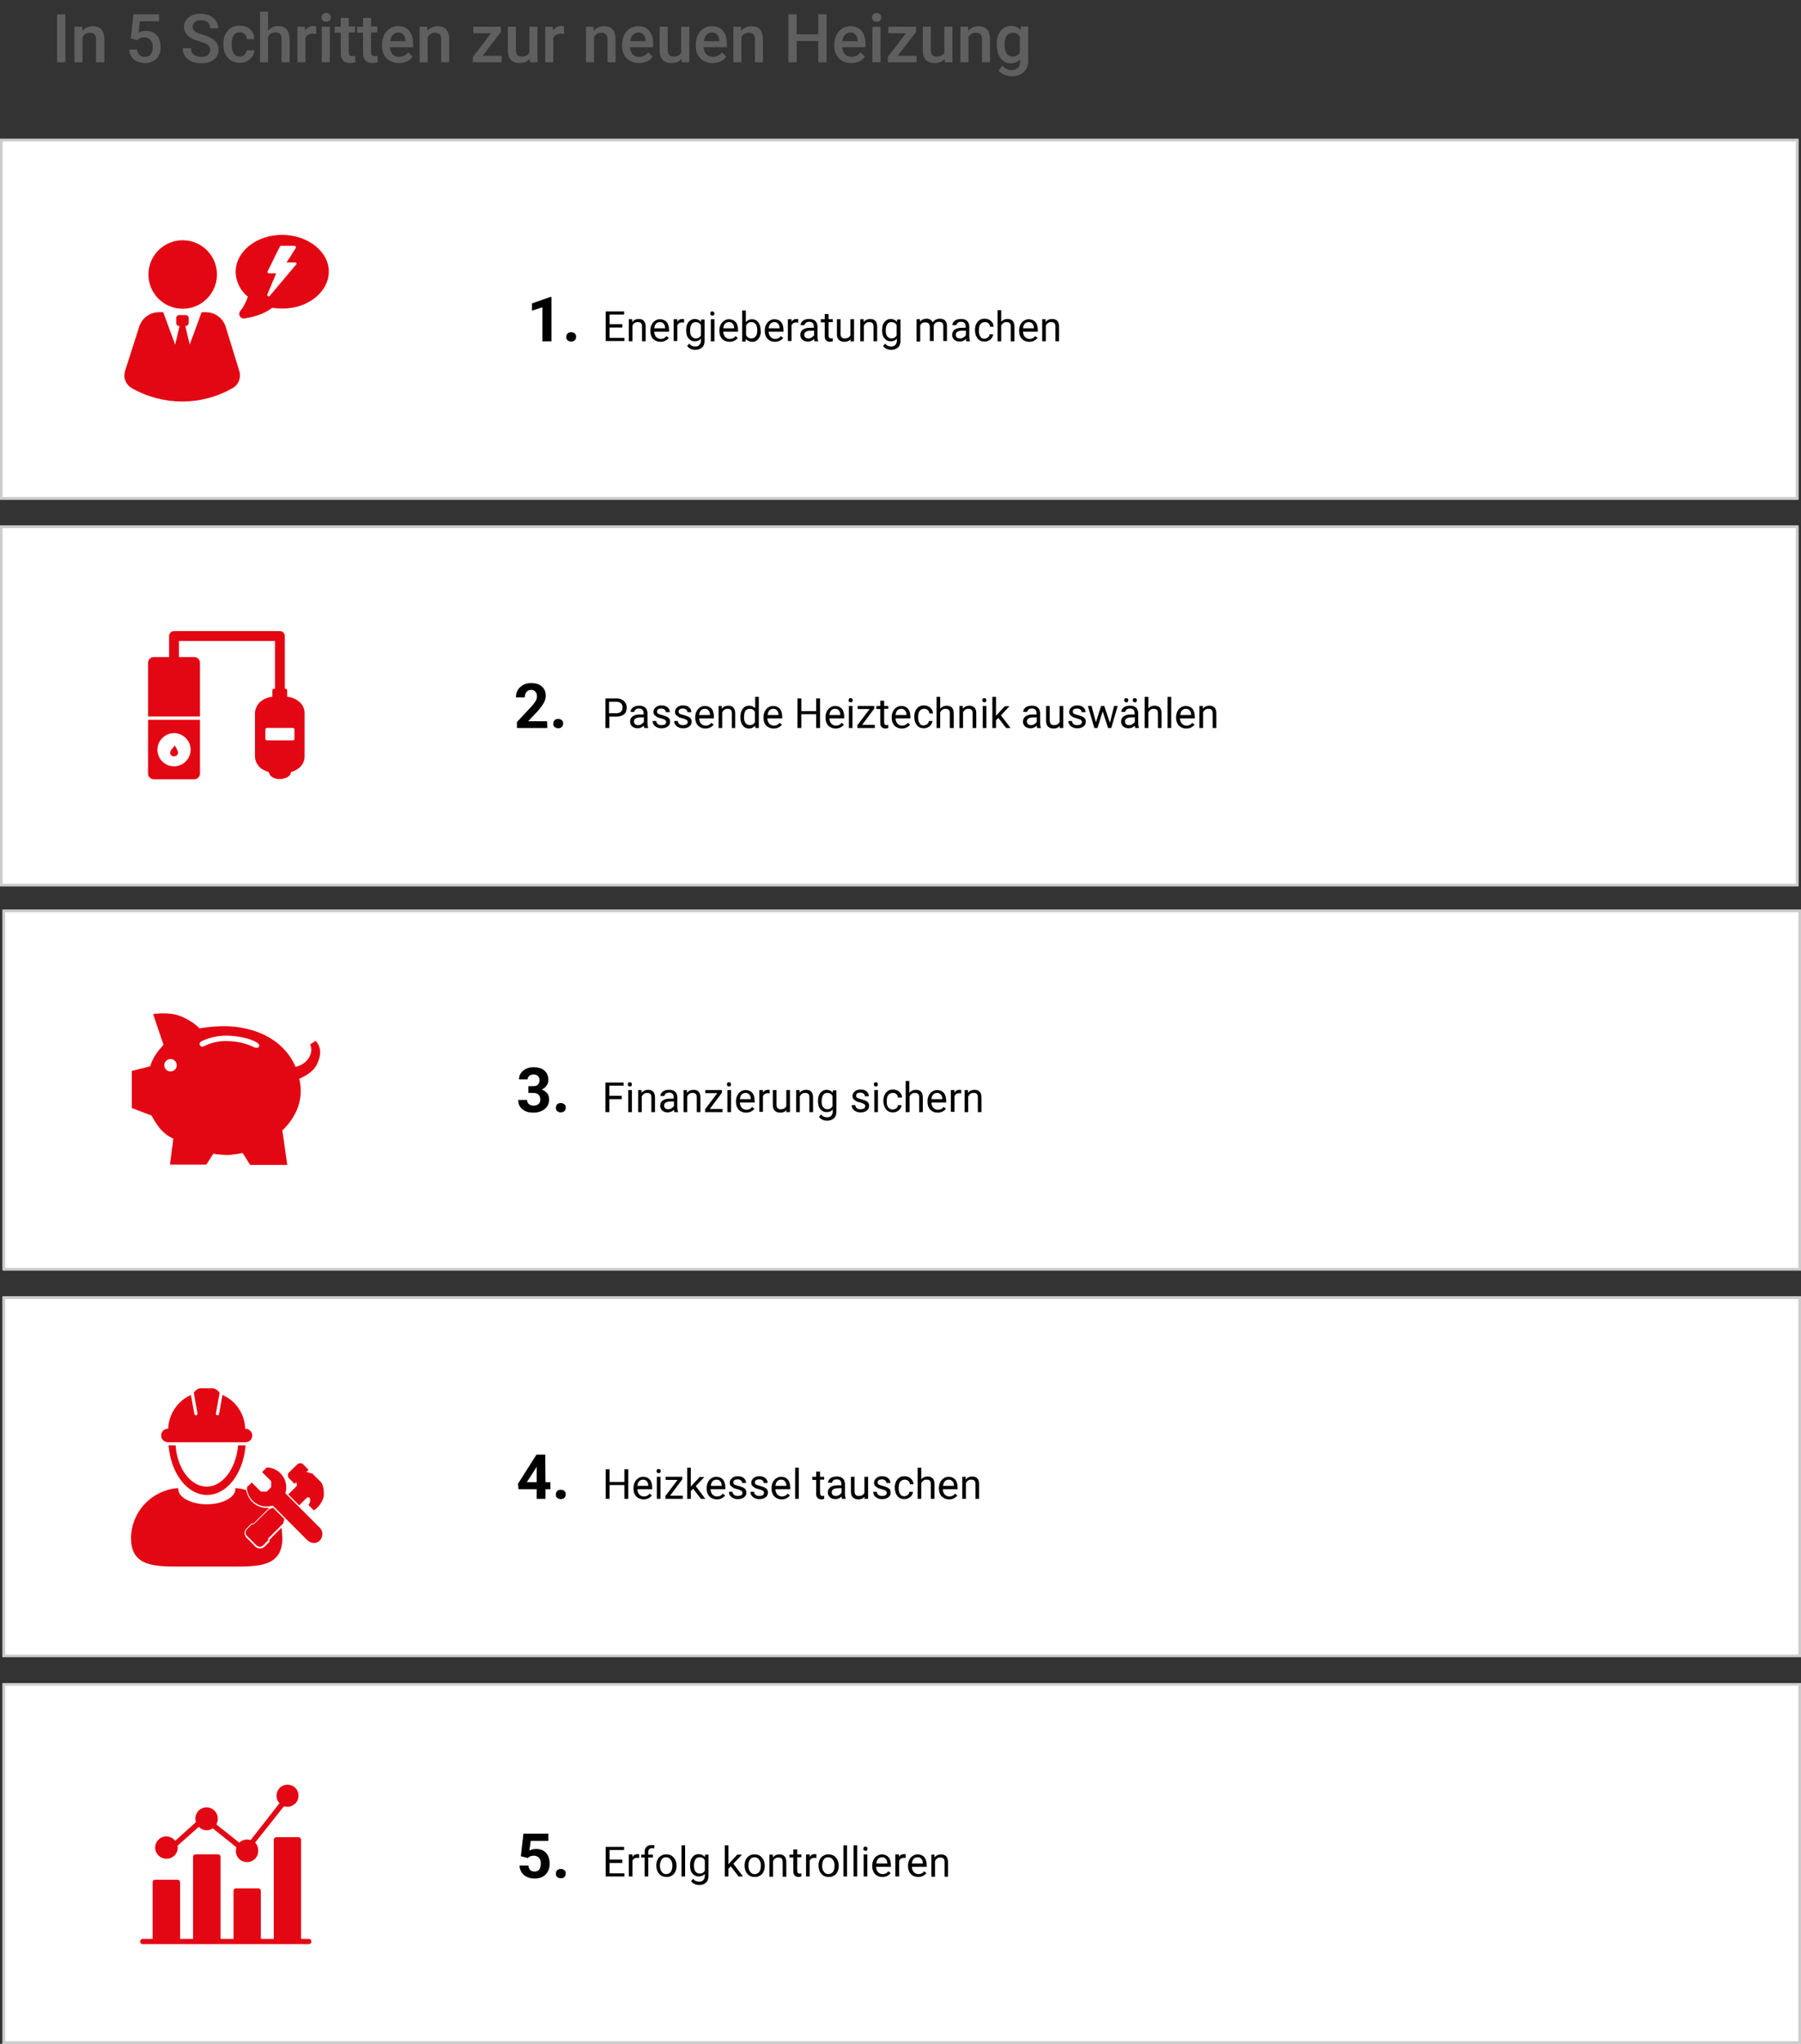 <?xml version="1.0" encoding="utf-8"?>
<!-- Generator: Adobe Illustrator 25.4.1, SVG Export Plug-In . SVG Version: 6.00 Build 0)  -->
<svg version="1.1" id="Ebene_1" xmlns="http://www.w3.org/2000/svg" xmlns:xlink="http://www.w3.org/1999/xlink" x="0px" y="0px"
	 viewBox="0 0 694 787.5" style="enable-background:new 0 0 694 787.5;" xml:space="preserve">
<rect x="0" y="0" width="694" height="787.5" fill="#333333" stroke="none"/>
<style type="text/css">
	.st0{enable-background:new    ;}
	.st1{fill:#5F5F5F;}
	.st2{fill:#FFFFFF;}
	.st3{fill:none;stroke:#CCCCCC;}
	.st4{fill:#E30613;}
	.st5{fill:#E30613;stroke:#E30613;}
	.st6{fill:none;stroke:#FFFFFF;stroke-width:3.857;stroke-linecap:round;stroke-linejoin:round;stroke-miterlimit:10;}
	.st7{fill-rule:evenodd;clip-rule:evenodd;fill:#E30613;}
	.st8{fill:none;}
</style>
<g class="st0">
	<path class="st1" d="M25.2,24H22V5.5h3.2V24z"/>
	<path class="st1" d="M31.7,10.3l0.1,1.6c1-1.2,2.3-1.8,4-1.8c2.9,0,4.3,1.6,4.4,4.9v9H37v-8.9c0-0.9-0.2-1.5-0.6-1.9
		c-0.4-0.4-1-0.6-1.8-0.6c-1.2,0-2.2,0.6-2.8,1.7V24h-3.1V10.3H31.7z"/>
	<path class="st1" d="M50.4,14.8l1-9.3h9.9v2.7h-7.4l-0.5,4.4c0.9-0.5,1.8-0.7,2.9-0.7c1.8,0,3.1,0.6,4.1,1.7s1.5,2.6,1.5,4.5
		s-0.5,3.4-1.6,4.5s-2.6,1.7-4.5,1.7c-1.7,0-3.1-0.5-4.2-1.4c-1.1-1-1.7-2.2-1.8-3.8h3c0.1,0.9,0.4,1.6,1,2.1
		c0.5,0.5,1.2,0.7,2.1,0.7c0.9,0,1.7-0.3,2.2-1s0.8-1.6,0.8-2.8c0-1.1-0.3-2-0.9-2.7c-0.6-0.7-1.4-1-2.4-1c-0.6,0-1,0.1-1.4,0.2
		c-0.4,0.1-0.8,0.4-1.3,0.9L50.4,14.8z"/>
	<path class="st1" d="M81,19.2c0-0.8-0.3-1.4-0.9-1.9S78.5,16.5,77,16s-2.7-0.9-3.6-1.5c-1.7-1.1-2.5-2.4-2.5-4.1
		c0-1.5,0.6-2.7,1.8-3.7s2.8-1.4,4.7-1.4c1.3,0,2.4,0.2,3.4,0.7s1.8,1.1,2.4,2s0.9,1.8,0.9,2.9H81c0-1-0.3-1.7-0.9-2.3
		c-0.6-0.5-1.5-0.8-2.6-0.8c-1,0-1.9,0.2-2.4,0.7s-0.9,1.1-0.9,1.9c0,0.7,0.3,1.2,0.9,1.7s1.7,0.9,3.1,1.3c1.4,0.4,2.6,0.9,3.5,1.5
		c0.9,0.5,1.5,1.2,1.9,1.9s0.6,1.5,0.6,2.5c0,1.5-0.6,2.8-1.8,3.7c-1.2,0.9-2.8,1.4-4.8,1.4c-1.3,0-2.6-0.2-3.7-0.7s-2-1.2-2.6-2.1
		s-0.9-1.9-0.9-3h3.2c0,1,0.3,1.9,1,2.4s1.7,0.9,3,0.9c1.1,0,2-0.2,2.5-0.7C80.7,20.6,81,20,81,19.2z"/>
	<path class="st1" d="M92.3,21.8c0.8,0,1.4-0.2,1.9-0.7s0.8-1,0.8-1.7h3c0,0.9-0.3,1.7-0.8,2.4c-0.5,0.7-1.2,1.3-2,1.8
		s-1.8,0.6-2.8,0.6c-1.9,0-3.4-0.6-4.6-1.9s-1.7-3-1.7-5.2v-0.3c0-2.1,0.6-3.8,1.7-5c1.1-1.3,2.6-1.9,4.6-1.9c1.6,0,3,0.5,4,1.4
		c1,1,1.6,2.2,1.6,3.8h-2.9c0-0.8-0.3-1.4-0.8-1.9s-1.1-0.8-1.9-0.8c-1,0-1.8,0.4-2.3,1.1c-0.5,0.7-0.8,1.8-0.8,3.3v0.5
		c0,1.5,0.3,2.6,0.8,3.3C90.5,21.4,91.3,21.8,92.3,21.8z"/>
	<path class="st1" d="M103.3,11.8c1-1.2,2.3-1.8,3.8-1.8c2.9,0,4.4,1.7,4.5,5v9h-3.1v-8.9c0-0.9-0.2-1.6-0.6-2s-1-0.6-1.8-0.6
		c-1.2,0-2.2,0.5-2.8,1.7V24h-3.1V4.5h3.1V11.8z"/>
	<path class="st1" d="M121.9,13.1c-0.4-0.1-0.8-0.1-1.3-0.1c-1.4,0-2.4,0.5-2.9,1.6V24h-3.1V10.3h2.9l0.1,1.5
		c0.7-1.2,1.8-1.8,3.1-1.8c0.4,0,0.8,0.1,1.1,0.2L121.9,13.1z"/>
	<path class="st1" d="M123.9,6.7c0-0.5,0.2-0.9,0.5-1.2s0.7-0.5,1.3-0.5s1,0.2,1.3,0.5s0.5,0.7,0.5,1.2s-0.2,0.9-0.5,1.2
		c-0.3,0.3-0.7,0.5-1.3,0.5s-1-0.2-1.3-0.5C124,7.5,123.9,7.2,123.9,6.7z M127.1,24H124V10.3h3.1V24z"/>
	<path class="st1" d="M134.4,6.9v3.3h2.4v2.3h-2.4v7.7c0,0.5,0.1,0.9,0.3,1.1s0.6,0.3,1.1,0.3c0.4,0,0.7,0,1.1-0.1V24
		c-0.7,0.2-1.4,0.3-2,0.3c-2.4,0-3.6-1.3-3.6-3.9v-7.8H129v-2.3h2.3V6.9H134.4z"/>
	<path class="st1" d="M143,6.9v3.3h2.4v2.3H143v7.7c0,0.5,0.1,0.9,0.3,1.1s0.6,0.3,1.1,0.3c0.4,0,0.7,0,1.1-0.1V24
		c-0.7,0.2-1.4,0.3-2,0.3c-2.4,0-3.6-1.3-3.6-3.9v-7.8h-2.3v-2.3h2.3V6.9H143z"/>
	<path class="st1" d="M153.8,24.3c-2,0-3.5-0.6-4.8-1.8c-1.2-1.2-1.8-2.9-1.8-4.9v-0.4c0-1.4,0.3-2.6,0.8-3.7s1.3-1.9,2.2-2.5
		s2-0.9,3.2-0.9c1.9,0,3.3,0.6,4.3,1.8s1.5,2.9,1.5,5.1v1.2h-9c0.1,1.1,0.5,2,1.1,2.7s1.5,1,2.5,1c1.4,0,2.6-0.6,3.5-1.7l1.7,1.6
		c-0.6,0.8-1.3,1.5-2.2,1.9C156,24,155,24.3,153.8,24.3z M153.5,12.5c-0.8,0-1.5,0.3-2.1,0.9s-0.9,1.4-1,2.5h5.9v-0.2
		c-0.1-1-0.3-1.8-0.8-2.3C155,12.8,154.3,12.5,153.5,12.5z"/>
	<path class="st1" d="M164.6,10.3l0.1,1.6c1-1.2,2.3-1.8,4-1.8c2.9,0,4.3,1.6,4.4,4.9v9H170v-8.9c0-0.9-0.2-1.5-0.6-1.9
		c-0.4-0.4-1-0.6-1.8-0.6c-1.2,0-2.2,0.6-2.8,1.7V24h-3.1V10.3H164.6z"/>
	<path class="st1" d="M186,21.5h7.3V24h-11.1v-2l7-9.2h-6.8v-2.5H193v2L186,21.5z"/>
	<path class="st1" d="M204.1,22.7c-0.9,1.1-2.2,1.6-3.9,1.6c-1.5,0-2.6-0.4-3.4-1.3s-1.1-2.1-1.1-3.8v-8.9h3.1v8.9
		c0,1.7,0.7,2.6,2.2,2.6s2.5-0.5,3-1.6v-9.9h3.1V24h-2.9L204.1,22.7z"/>
	<path class="st1" d="M217.4,13.1c-0.4-0.1-0.8-0.1-1.3-0.1c-1.4,0-2.4,0.5-2.9,1.6V24h-3.1V10.3h2.9l0.1,1.5
		c0.7-1.2,1.8-1.8,3.1-1.8c0.4,0,0.8,0.1,1.1,0.2L217.4,13.1z"/>
	<path class="st1" d="M228.7,10.3l0.1,1.6c1-1.2,2.3-1.8,4-1.8c2.9,0,4.3,1.6,4.4,4.9v9h-3.1v-8.9c0-0.9-0.2-1.5-0.6-1.9
		c-0.4-0.4-1-0.6-1.8-0.6c-1.2,0-2.2,0.6-2.8,1.7V24h-3.1V10.3H228.7z"/>
	<path class="st1" d="M246.3,24.3c-2,0-3.5-0.6-4.8-1.8c-1.2-1.2-1.8-2.9-1.8-4.9v-0.4c0-1.4,0.3-2.6,0.8-3.7s1.3-1.9,2.2-2.5
		s2-0.9,3.2-0.9c1.9,0,3.3,0.6,4.3,1.8s1.5,2.9,1.5,5.1v1.2h-9c0.1,1.1,0.5,2,1.1,2.7s1.5,1,2.5,1c1.4,0,2.6-0.6,3.5-1.7l1.7,1.6
		c-0.6,0.8-1.3,1.5-2.2,1.9C248.5,24,247.5,24.3,246.3,24.3z M246,12.5c-0.8,0-1.5,0.3-2.1,0.9s-0.9,1.4-1,2.5h5.9v-0.2
		c-0.1-1-0.3-1.8-0.8-2.3C247.5,12.8,246.8,12.5,246,12.5z"/>
	<path class="st1" d="M262.6,22.7c-0.9,1.1-2.2,1.6-3.9,1.6c-1.5,0-2.6-0.4-3.4-1.3s-1.1-2.1-1.1-3.8v-8.9h3.1v8.9
		c0,1.7,0.7,2.6,2.2,2.6s2.5-0.5,3-1.6v-9.9h3.1V24h-2.9L262.6,22.7z"/>
	<path class="st1" d="M274.7,24.3c-2,0-3.5-0.6-4.8-1.8c-1.2-1.2-1.8-2.9-1.8-4.9v-0.4c0-1.4,0.3-2.6,0.8-3.7s1.3-1.9,2.2-2.5
		s2-0.9,3.2-0.9c1.9,0,3.3,0.6,4.3,1.8s1.5,2.9,1.5,5.1v1.2h-9c0.1,1.1,0.5,2,1.1,2.7s1.5,1,2.5,1c1.4,0,2.6-0.6,3.5-1.7l1.7,1.6
		c-0.6,0.8-1.3,1.5-2.2,1.9C276.9,24,275.9,24.3,274.7,24.3z M274.4,12.5c-0.8,0-1.5,0.3-2.1,0.9s-0.9,1.4-1,2.5h5.9v-0.2
		c-0.1-1-0.3-1.8-0.8-2.3C275.9,12.8,275.2,12.5,274.4,12.5z"/>
	<path class="st1" d="M285.5,10.3l0.1,1.6c1-1.2,2.3-1.8,4-1.8c2.9,0,4.3,1.6,4.4,4.9v9h-3.1v-8.9c0-0.9-0.2-1.5-0.6-1.9
		s-1-0.6-1.8-0.6c-1.2,0-2.2,0.6-2.8,1.7V24h-3.1V10.3H285.5z"/>
	<path class="st1" d="M318.5,24h-3.2v-8.2H307V24h-3.2V5.5h3.2v7.7h8.3V5.5h3.2V24z"/>
	<path class="st1" d="M328.1,24.3c-2,0-3.5-0.6-4.8-1.8c-1.2-1.2-1.8-2.9-1.8-4.9v-0.4c0-1.4,0.3-2.6,0.8-3.7s1.3-1.9,2.2-2.5
		s2-0.9,3.2-0.9c1.9,0,3.3,0.6,4.3,1.8s1.5,2.9,1.5,5.1v1.2h-9c0.1,1.1,0.5,2,1.1,2.7s1.5,1,2.5,1c1.4,0,2.6-0.6,3.5-1.7l1.7,1.6
		c-0.6,0.8-1.3,1.5-2.2,1.9C330.3,24,329.2,24.3,328.1,24.3z M327.7,12.5c-0.8,0-1.5,0.3-2.1,0.9s-0.9,1.4-1,2.5h5.9v-0.2
		c-0.1-1-0.3-1.8-0.8-2.3C329.2,12.8,328.6,12.5,327.7,12.5z"/>
	<path class="st1" d="M336,6.7c0-0.5,0.2-0.9,0.5-1.2s0.7-0.5,1.3-0.5s1,0.2,1.3,0.5s0.5,0.7,0.5,1.2s-0.2,0.9-0.5,1.2
		c-0.3,0.3-0.7,0.5-1.3,0.5s-1-0.2-1.3-0.5C336.2,7.5,336,7.2,336,6.7z M339.3,24h-3.1V10.3h3.1V24z"/>
	<path class="st1" d="M345.9,21.5h7.3V24h-11.1v-2l7-9.2h-6.8v-2.5H353v2L345.9,21.5z"/>
	<path class="st1" d="M364,22.7c-0.9,1.1-2.2,1.6-3.9,1.6c-1.5,0-2.6-0.4-3.4-1.3s-1.1-2.1-1.1-3.8v-8.9h3.1v8.9
		c0,1.7,0.7,2.6,2.2,2.6s2.5-0.5,3-1.6v-9.9h3.1V24h-2.9L364,22.7z"/>
	<path class="st1" d="M373,10.3l0.1,1.6c1-1.2,2.3-1.8,4-1.8c2.9,0,4.3,1.6,4.4,4.9v9h-3.1v-8.9c0-0.9-0.2-1.5-0.6-1.9
		s-1-0.6-1.8-0.6c-1.2,0-2.2,0.6-2.8,1.7V24h-3.1V10.3H373z"/>
	<path class="st1" d="M384.1,17c0-2.1,0.5-3.8,1.5-5.1s2.3-1.9,4-1.9c1.6,0,2.8,0.5,3.7,1.6l0.1-1.4h2.8v13.3c0,1.8-0.6,3.2-1.7,4.3
		c-1.1,1-2.6,1.6-4.5,1.6c-1,0-2-0.2-3-0.6s-1.7-1-2.2-1.6l1.5-1.9c0.9,1.1,2.1,1.7,3.5,1.7c1,0,1.8-0.3,2.4-0.8
		c0.6-0.6,0.9-1.4,0.9-2.4v-0.9c-0.9,1-2.1,1.5-3.6,1.5c-1.6,0-2.9-0.6-3.9-1.9C384.6,21.1,384.1,19.3,384.1,17z M387.1,17.3
		c0,1.4,0.3,2.5,0.8,3.3c0.6,0.8,1.3,1.2,2.3,1.2c1.2,0,2.2-0.5,2.8-1.6v-6c-0.6-1-1.5-1.6-2.7-1.6c-1,0-1.8,0.4-2.4,1.2
		C387.4,14.5,387.1,15.7,387.1,17.3z"/>
</g>
<g id="Rechteck_68">
	<path class="st2" d="M0,53.5h693v139H0V53.5z"/>
	<path class="st3" d="M0.5,54h692v138H0.5V54z"/>
</g>
<g id="Rechteck_70">
	<path class="st2" d="M1,350.5h693v139H1V350.5z"/>
	<path class="st3" d="M1.5,351h692v138H1.5V351z"/>
</g>
<g id="Rechteck_69">
	<path class="st2" d="M0,202.5h693v139H0V202.5z"/>
	<path class="st3" d="M0.5,203h692v138H0.5V203z"/>
</g>
<g id="Rechteck_71">
	<path class="st2" d="M1,499.5h693v139H1V499.5z"/>
	<path class="st3" d="M1.5,500h692v138H1.5V500z"/>
</g>
<g id="Rechteck_72">
	<path class="st2" d="M1,648.5h693v139H1V648.5z"/>
	<path class="st3" d="M1.5,649h692v138H1.5V649z"/>
</g>
<g class="st0">
	<path d="M239.8,126.2h-4.9v4h5.7v1.2h-7.2V120h7.1v1.2h-5.6v3.7h4.9V126.2z"/>
	<path d="M243.6,123v1.1c0.6-0.8,1.5-1.2,2.5-1.2c1.8,0,2.7,1,2.7,3v5.6h-1.4v-5.6c0-0.6-0.1-1.1-0.4-1.4s-0.7-0.4-1.3-0.4
		c-0.5,0-0.9,0.1-1.2,0.4c-0.4,0.2-0.6,0.6-0.8,1v6h-1.4V123H243.6z"/>
	<path d="M254.5,131.7c-1.1,0-2.1-0.4-2.8-1.1s-1.1-1.8-1.1-3v-0.3c0-0.8,0.2-1.6,0.5-2.2s0.8-1.2,1.3-1.5c0.6-0.4,1.2-0.6,1.9-0.6
		c1.1,0,2,0.4,2.6,1.1s0.9,1.8,0.9,3.1v0.6h-5.7c0,0.8,0.3,1.5,0.7,2c0.5,0.5,1.1,0.8,1.8,0.8c0.5,0,0.9-0.1,1.3-0.3
		c0.4-0.2,0.7-0.5,0.9-0.8l0.9,0.7C257,131.1,255.9,131.7,254.5,131.7z M254.3,124.1c-0.6,0-1.1,0.2-1.5,0.6s-0.6,1-0.7,1.8h4.2
		v-0.1c0-0.7-0.2-1.3-0.6-1.7C255.4,124.3,254.9,124.1,254.3,124.1z"/>
	<path d="M263.6,124.3c-0.2,0-0.5-0.1-0.7-0.1c-0.9,0-1.6,0.4-1.9,1.2v6h-1.4V123h1.4v1c0.5-0.8,1.1-1.1,2-1.1c0.3,0,0.5,0,0.6,0.1
		V124.3z"/>
	<path d="M264.4,127.2c0-1.3,0.3-2.4,0.9-3.1s1.4-1.2,2.4-1.2s1.8,0.4,2.4,1.1l0.1-0.9h1.3v8.2c0,1.1-0.3,2-1,2.6s-1.5,0.9-2.6,0.9
		c-0.6,0-1.2-0.1-1.8-0.4c-0.6-0.3-1-0.6-1.3-1.1l0.8-0.9c0.6,0.8,1.4,1.1,2.3,1.1c0.7,0,1.3-0.2,1.6-0.6c0.4-0.4,0.6-1,0.6-1.7
		v-0.7c-0.6,0.7-1.4,1-2.4,1s-1.8-0.4-2.4-1.2C264.7,129.7,264.4,128.6,264.4,127.2z M265.9,127.4c0,1,0.2,1.7,0.6,2.2
		s0.9,0.8,1.6,0.8c0.9,0,1.6-0.4,2-1.2v-3.9c-0.4-0.8-1.1-1.2-2-1.2c-0.7,0-1.3,0.3-1.6,0.8C266.1,125.5,265.9,126.3,265.9,127.4z"
		/>
	<path d="M273.7,120.8c0-0.2,0.1-0.4,0.2-0.6s0.4-0.2,0.6-0.2s0.5,0.1,0.6,0.2c0.1,0.2,0.2,0.4,0.2,0.6s-0.1,0.4-0.2,0.6
		s-0.4,0.2-0.6,0.2s-0.5-0.1-0.6-0.2C273.8,121.2,273.7,121,273.7,120.8z M275.3,131.5h-1.4V123h1.4V131.5z"/>
	<path d="M281.1,131.7c-1.1,0-2.1-0.4-2.8-1.1s-1.1-1.8-1.1-3v-0.3c0-0.8,0.2-1.6,0.5-2.2s0.8-1.2,1.3-1.5c0.6-0.4,1.2-0.6,1.9-0.6
		c1.1,0,2,0.4,2.6,1.1s0.9,1.8,0.9,3.1v0.6h-5.7c0,0.8,0.3,1.5,0.7,2c0.5,0.5,1.1,0.8,1.8,0.8c0.5,0,0.9-0.1,1.3-0.3
		s0.7-0.5,0.9-0.8l0.9,0.7C283.6,131.1,282.5,131.7,281.1,131.7z M280.9,124.1c-0.6,0-1.1,0.2-1.5,0.6s-0.6,1-0.7,1.8h4.2v-0.1
		c0-0.7-0.2-1.3-0.6-1.7C282,124.3,281.5,124.1,280.9,124.1z"/>
	<path d="M293.2,127.4c0,1.3-0.3,2.3-0.9,3.1s-1.4,1.2-2.4,1.2c-1.1,0-1.9-0.4-2.5-1.1l-0.1,1H286v-12h1.4v4.5
		c0.6-0.7,1.4-1.1,2.4-1.1s1.8,0.4,2.4,1.2s0.9,1.8,0.9,3.2v0H293.2z M291.8,127.2c0-1-0.2-1.7-0.6-2.3c-0.4-0.5-0.9-0.8-1.6-0.8
		c-1,0-1.6,0.4-2.1,1.3v3.7c0.4,0.9,1.1,1.3,2.1,1.3c0.7,0,1.2-0.3,1.6-0.8C291.6,129.1,291.8,128.3,291.8,127.2z"/>
	<path d="M298.6,131.7c-1.1,0-2.1-0.4-2.8-1.1s-1.1-1.8-1.1-3v-0.3c0-0.8,0.2-1.6,0.5-2.2s0.8-1.2,1.3-1.5c0.6-0.4,1.2-0.6,1.9-0.6
		c1.1,0,2,0.4,2.6,1.1s0.9,1.8,0.9,3.1v0.6h-5.7c0,0.8,0.3,1.5,0.7,2c0.5,0.5,1.1,0.8,1.8,0.8c0.5,0,0.9-0.1,1.3-0.3
		s0.7-0.5,0.9-0.8l0.9,0.7C301.1,131.1,300,131.7,298.6,131.7z M298.4,124.1c-0.6,0-1.1,0.2-1.5,0.6s-0.6,1-0.7,1.8h4.2v-0.1
		c0-0.7-0.2-1.3-0.6-1.7C299.5,124.3,299,124.1,298.4,124.1z"/>
	<path d="M307.6,124.3c-0.2,0-0.5-0.1-0.7-0.1c-0.9,0-1.6,0.4-1.9,1.2v6h-1.4V123h1.4v1c0.5-0.8,1.1-1.1,2-1.1c0.3,0,0.5,0,0.6,0.1
		V124.3z"/>
	<path d="M313.9,131.5c-0.1-0.2-0.2-0.5-0.2-0.9c-0.7,0.7-1.5,1-2.4,1c-0.8,0-1.5-0.2-2.1-0.7c-0.5-0.5-0.8-1.1-0.8-1.8
		c0-0.9,0.3-1.6,1-2.1s1.6-0.7,2.8-0.7h1.4v-0.7c0-0.5-0.2-0.9-0.5-1.2c-0.3-0.3-0.7-0.4-1.3-0.4c-0.5,0-0.9,0.1-1.3,0.4
		c-0.3,0.3-0.5,0.6-0.5,0.9h-1.5c0-0.4,0.1-0.8,0.4-1.2c0.3-0.4,0.7-0.7,1.2-0.9c0.5-0.2,1.1-0.3,1.7-0.3c1,0,1.7,0.2,2.3,0.7
		c0.6,0.5,0.8,1.2,0.9,2v3.9c0,0.8,0.1,1.4,0.3,1.9v0.1L313.9,131.5L313.9,131.5z M311.5,130.4c0.5,0,0.9-0.1,1.3-0.4
		s0.7-0.5,0.9-0.9v-1.7h-1.1c-1.8,0-2.7,0.5-2.7,1.6c0,0.5,0.2,0.8,0.5,1.1C310.6,130.3,311,130.4,311.5,130.4z"/>
	<path d="M319.3,121v2h1.6v1.1h-1.6v5.2c0,0.3,0.1,0.6,0.2,0.8s0.4,0.3,0.7,0.3c0.2,0,0.4,0,0.7-0.1v1.2c-0.4,0.1-0.8,0.2-1.1,0.2
		c-0.6,0-1.1-0.2-1.5-0.6s-0.5-0.9-0.5-1.7v-5.2h-1.5V123h1.5v-2H319.3z"/>
	<path d="M327.8,130.7c-0.6,0.7-1.4,1-2.5,1c-0.9,0-1.6-0.3-2.1-0.8s-0.7-1.3-0.7-2.3V123h1.4v5.5c0,1.3,0.5,1.9,1.6,1.9
		s1.8-0.4,2.2-1.2V123h1.4v8.5h-1.4L327.8,130.7z"/>
	<path d="M332.8,123v1.1c0.6-0.8,1.5-1.2,2.5-1.2c1.8,0,2.7,1,2.7,3v5.6h-1.4v-5.6c0-0.6-0.1-1.1-0.4-1.4s-0.7-0.4-1.3-0.4
		c-0.5,0-0.9,0.1-1.2,0.4c-0.4,0.2-0.6,0.6-0.8,1v6h-1.4V123H332.8z"/>
	<path d="M339.9,127.2c0-1.3,0.3-2.4,0.9-3.1s1.4-1.2,2.4-1.2s1.8,0.4,2.4,1.1l0.1-0.9h1.3v8.2c0,1.1-0.3,2-1,2.6s-1.5,0.9-2.6,0.9
		c-0.6,0-1.2-0.1-1.8-0.4c-0.6-0.3-1-0.6-1.3-1.1l0.8-0.9c0.6,0.8,1.4,1.1,2.3,1.1c0.7,0,1.3-0.2,1.6-0.6c0.4-0.4,0.6-1,0.6-1.7
		v-0.7c-0.6,0.7-1.4,1-2.4,1s-1.8-0.4-2.4-1.2C340.2,129.7,339.9,128.6,339.9,127.2z M341.3,127.4c0,1,0.2,1.7,0.6,2.2
		s0.9,0.8,1.6,0.8c0.9,0,1.6-0.4,2-1.2v-3.9c-0.4-0.8-1.1-1.2-2-1.2c-0.7,0-1.3,0.3-1.6,0.8C341.5,125.5,341.3,126.3,341.3,127.4z"
		/>
	<path d="M354.5,123v0.9c0.6-0.7,1.5-1.1,2.5-1.1c1.2,0,2,0.5,2.4,1.4c0.3-0.4,0.6-0.7,1.1-1c0.5-0.2,1-0.4,1.6-0.4
		c1.9,0,2.8,1,2.8,2.9v5.7h-1.4v-5.6c0-0.6-0.1-1.1-0.4-1.4s-0.7-0.4-1.4-0.4c-0.5,0-1,0.2-1.3,0.5c-0.4,0.3-0.6,0.8-0.6,1.3v5.6
		h-1.5V126c0-1.2-0.6-1.8-1.8-1.8c-0.9,0-1.6,0.4-1.9,1.2v6.2h-1.4V123H354.5z"/>
	<path d="M372.4,131.5c-0.1-0.2-0.2-0.5-0.2-0.9c-0.7,0.7-1.5,1-2.4,1c-0.8,0-1.5-0.2-2.1-0.7c-0.5-0.5-0.8-1.1-0.8-1.8
		c0-0.9,0.3-1.6,1-2.1s1.6-0.7,2.8-0.7h1.4v-0.7c0-0.5-0.2-0.9-0.5-1.2c-0.3-0.3-0.7-0.4-1.3-0.4c-0.5,0-0.9,0.1-1.3,0.4
		c-0.3,0.3-0.5,0.6-0.5,0.9H367c0-0.4,0.1-0.8,0.4-1.2c0.3-0.4,0.7-0.7,1.2-0.9c0.5-0.2,1.1-0.3,1.7-0.3c1,0,1.7,0.2,2.3,0.7
		c0.6,0.5,0.8,1.2,0.9,2v3.9c0,0.8,0.1,1.4,0.3,1.9v0.1L372.4,131.5L372.4,131.5z M370,130.4c0.5,0,0.9-0.1,1.3-0.4s0.7-0.5,0.9-0.9
		v-1.7H371c-1.8,0-2.7,0.5-2.7,1.6c0,0.5,0.2,0.8,0.5,1.1C369.1,130.3,369.5,130.4,370,130.4z"/>
	<path d="M379.3,130.5c0.5,0,1-0.2,1.4-0.5s0.6-0.7,0.6-1.2h1.4c0,0.5-0.2,0.9-0.5,1.4c-0.3,0.4-0.7,0.8-1.2,1
		c-0.5,0.3-1.1,0.4-1.6,0.4c-1.2,0-2.1-0.4-2.7-1.2s-1-1.8-1-3.2V127c0-0.8,0.2-1.6,0.5-2.2s0.7-1.1,1.3-1.5c0.6-0.4,1.2-0.5,2-0.5
		c0.9,0,1.7,0.3,2.4,0.9c0.6,0.6,1,1.3,1,2.2h-1.4c0-0.5-0.2-1-0.6-1.3c-0.4-0.4-0.8-0.5-1.4-0.5c-0.7,0-1.3,0.3-1.7,0.8
		c-0.4,0.5-0.6,1.3-0.6,2.3v0.3c0,1,0.2,1.7,0.6,2.2C378,130.2,378.5,130.5,379.3,130.5z"/>
	<path d="M385.7,124.1c0.6-0.8,1.5-1.2,2.5-1.2c1.8,0,2.7,1,2.7,3v5.6h-1.4v-5.6c0-0.6-0.1-1.1-0.4-1.4s-0.7-0.4-1.3-0.4
		c-0.5,0-0.9,0.1-1.2,0.4c-0.4,0.2-0.6,0.6-0.8,1v6h-1.4v-12h1.4v4.6H385.7z"/>
	<path d="M396.6,131.7c-1.1,0-2.1-0.4-2.8-1.1s-1.1-1.8-1.1-3v-0.3c0-0.8,0.2-1.6,0.5-2.2s0.8-1.2,1.3-1.5c0.6-0.4,1.2-0.6,1.9-0.6
		c1.1,0,2,0.4,2.6,1.1s0.9,1.8,0.9,3.1v0.6h-5.7c0,0.8,0.3,1.5,0.7,2c0.5,0.5,1.1,0.8,1.8,0.8c0.5,0,0.9-0.1,1.3-0.3
		s0.7-0.5,0.9-0.8l0.9,0.7C399.1,131.1,398,131.7,396.6,131.7z M396.4,124.1c-0.6,0-1.1,0.2-1.5,0.6s-0.6,1-0.7,1.8h4.2v-0.1
		c0-0.7-0.2-1.3-0.6-1.7C397.5,124.3,397,124.1,396.4,124.1z"/>
	<path d="M402.9,123v1.1c0.6-0.8,1.5-1.2,2.5-1.2c1.8,0,2.7,1,2.7,3v5.6h-1.4v-5.6c0-0.6-0.1-1.1-0.4-1.4s-0.7-0.4-1.3-0.4
		c-0.5,0-0.9,0.1-1.2,0.4c-0.4,0.2-0.6,0.6-0.8,1v6h-1.4V123H402.9z"/>
</g>
<g class="st0">
	<path d="M239.6,423.5h-4.8v5h-1.5v-11.4h7v1.2h-5.5v3.9h4.8V423.5z"/>
	<path d="M241.9,417.8c0-0.2,0.1-0.4,0.2-0.6c0.1-0.2,0.4-0.2,0.6-0.2s0.5,0.1,0.6,0.2c0.1,0.2,0.2,0.4,0.2,0.6s-0.1,0.4-0.2,0.6
		c-0.1,0.2-0.4,0.2-0.6,0.2s-0.5-0.1-0.6-0.2C242,418.2,241.9,418,241.9,417.8z M243.5,428.5h-1.4V420h1.4V428.5z"/>
	<path d="M247.2,420v1.1c0.6-0.8,1.5-1.2,2.5-1.2c1.8,0,2.7,1,2.7,3v5.6H251v-5.6c0-0.6-0.1-1.1-0.4-1.4s-0.7-0.4-1.3-0.4
		c-0.5,0-0.9,0.1-1.2,0.4c-0.4,0.2-0.6,0.6-0.8,1v6h-1.4V420H247.2z"/>
	<path d="M259.9,428.5c-0.1-0.2-0.2-0.5-0.2-0.9c-0.7,0.7-1.5,1-2.4,1c-0.8,0-1.5-0.2-2.1-0.7c-0.5-0.5-0.8-1.1-0.8-1.8
		c0-0.9,0.3-1.6,1-2.1s1.6-0.7,2.8-0.7h1.4v-0.7c0-0.5-0.2-0.9-0.5-1.2c-0.3-0.3-0.7-0.4-1.3-0.4c-0.5,0-0.9,0.1-1.3,0.4
		c-0.3,0.3-0.5,0.6-0.5,0.9h-1.5c0-0.4,0.1-0.8,0.4-1.2c0.3-0.4,0.7-0.7,1.2-0.9c0.5-0.2,1.1-0.3,1.7-0.3c1,0,1.7,0.2,2.3,0.7
		c0.6,0.5,0.8,1.2,0.9,2v3.9c0,0.8,0.1,1.4,0.3,1.9v0.1L259.9,428.5L259.9,428.5z M257.5,427.4c0.5,0,0.9-0.1,1.3-0.4
		s0.7-0.5,0.9-0.9v-1.7h-1.1c-1.8,0-2.7,0.5-2.7,1.6c0,0.5,0.2,0.8,0.5,1.1C256.6,427.3,257,427.4,257.5,427.4z"/>
	<path d="M264.7,420v1.1c0.6-0.8,1.5-1.2,2.5-1.2c1.8,0,2.7,1,2.7,3v5.6h-1.4v-5.6c0-0.6-0.1-1.1-0.4-1.4s-0.7-0.4-1.3-0.4
		c-0.5,0-0.9,0.1-1.2,0.4c-0.4,0.2-0.6,0.6-0.8,1v6h-1.4V420H264.7z"/>
	<path d="M273.5,427.3h4.9v1.2h-6.7v-1.1l4.7-6.2h-4.6V420h6.4v1L273.5,427.3z"/>
	<path d="M280.1,417.8c0-0.2,0.1-0.4,0.2-0.6s0.4-0.2,0.6-0.2s0.5,0.1,0.6,0.2c0.1,0.2,0.2,0.4,0.2,0.6s-0.1,0.4-0.2,0.6
		s-0.4,0.2-0.6,0.2s-0.5-0.1-0.6-0.2C280.2,418.2,280.1,418,280.1,417.8z M281.7,428.5h-1.4V420h1.4V428.5z"/>
	<path d="M287.5,428.7c-1.1,0-2.1-0.4-2.8-1.1s-1.1-1.8-1.1-3v-0.3c0-0.8,0.2-1.6,0.5-2.2s0.8-1.2,1.3-1.5c0.6-0.4,1.2-0.6,1.9-0.6
		c1.1,0,2,0.4,2.6,1.1s0.9,1.8,0.9,3.1v0.6h-5.7c0,0.8,0.3,1.5,0.7,2c0.5,0.5,1.1,0.8,1.8,0.8c0.5,0,0.9-0.1,1.3-0.3
		c0.4-0.2,0.7-0.5,0.9-0.8l0.9,0.7C290,428.1,288.9,428.7,287.5,428.7z M287.3,421.1c-0.6,0-1.1,0.2-1.5,0.6s-0.6,1-0.7,1.8h4.2
		v-0.1c0-0.7-0.2-1.3-0.6-1.7C288.4,421.3,287.9,421.1,287.3,421.1z"/>
	<path d="M296.6,421.3c-0.2,0-0.5-0.1-0.7-0.1c-0.9,0-1.6,0.4-1.9,1.2v6h-1.4V420h1.4v1c0.5-0.8,1.1-1.1,2-1.1c0.3,0,0.5,0,0.6,0.1
		V421.3z"/>
	<path d="M303.1,427.7c-0.6,0.7-1.4,1-2.5,1c-0.9,0-1.6-0.3-2.1-0.8s-0.7-1.3-0.7-2.3V420h1.4v5.5c0,1.3,0.5,1.9,1.6,1.9
		s1.8-0.4,2.2-1.2V420h1.4v8.5H303L303.1,427.7z"/>
	<path d="M308.1,420v1.1c0.6-0.8,1.5-1.2,2.5-1.2c1.8,0,2.7,1,2.7,3v5.6h-1.4v-5.6c0-0.6-0.1-1.1-0.4-1.4s-0.7-0.4-1.3-0.4
		c-0.5,0-0.9,0.1-1.2,0.4c-0.4,0.2-0.6,0.6-0.8,1v6h-1.4V420H308.1z"/>
	<path d="M315.2,424.2c0-1.3,0.3-2.4,0.9-3.1s1.4-1.2,2.4-1.2s1.8,0.4,2.4,1.1l0.1-0.9h1.3v8.2c0,1.1-0.3,2-1,2.6s-1.5,0.9-2.6,0.9
		c-0.6,0-1.2-0.1-1.8-0.4c-0.6-0.3-1-0.6-1.3-1.1l0.8-0.9c0.6,0.8,1.4,1.1,2.3,1.1c0.7,0,1.3-0.2,1.6-0.6c0.4-0.4,0.6-1,0.6-1.7
		v-0.7c-0.6,0.7-1.4,1-2.4,1s-1.8-0.4-2.4-1.2C315.5,426.7,315.2,425.6,315.2,424.2z M316.6,424.4c0,1,0.2,1.7,0.6,2.2
		s0.9,0.8,1.6,0.8c0.9,0,1.6-0.4,2-1.2v-3.9c-0.4-0.8-1.1-1.2-2-1.2c-0.7,0-1.3,0.3-1.6,0.8C316.8,422.5,316.6,423.3,316.6,424.4z"
		/>
	<path d="M333.4,426.3c0-0.4-0.1-0.7-0.4-0.9c-0.3-0.2-0.8-0.4-1.5-0.6s-1.3-0.3-1.7-0.6s-0.7-0.5-1-0.8c-0.2-0.3-0.3-0.7-0.3-1.1
		c0-0.7,0.3-1.3,0.9-1.8s1.3-0.7,2.2-0.7c1,0,1.7,0.2,2.3,0.7c0.6,0.5,0.9,1.1,0.9,1.9h-1.5c0-0.4-0.2-0.7-0.5-1s-0.8-0.4-1.3-0.4
		s-0.9,0.1-1.2,0.3s-0.4,0.5-0.4,0.9c0,0.3,0.1,0.6,0.4,0.8c0.3,0.2,0.8,0.3,1.5,0.5s1.3,0.4,1.8,0.6c0.4,0.2,0.8,0.5,1,0.8
		s0.3,0.7,0.3,1.2c0,0.8-0.3,1.4-0.9,1.8c-0.6,0.5-1.4,0.7-2.4,0.7c-0.7,0-1.3-0.1-1.8-0.4c-0.5-0.2-0.9-0.6-1.2-1
		c-0.3-0.4-0.4-0.9-0.4-1.4h1.4c0,0.5,0.2,0.9,0.6,1.2c0.4,0.3,0.8,0.4,1.4,0.4c0.5,0,1-0.1,1.3-0.3
		C333.2,426.9,333.4,426.6,333.4,426.3z"/>
	<path d="M336.7,417.8c0-0.2,0.1-0.4,0.2-0.6s0.4-0.2,0.6-0.2s0.5,0.1,0.6,0.2c0.1,0.2,0.2,0.4,0.2,0.6s-0.1,0.4-0.2,0.6
		s-0.4,0.2-0.6,0.2s-0.5-0.1-0.6-0.2C336.8,418.2,336.7,418,336.7,417.8z M338.3,428.5h-1.4V420h1.4V428.5z"/>
	<path d="M344,427.5c0.5,0,1-0.2,1.4-0.5s0.6-0.7,0.6-1.2h1.4c0,0.5-0.2,0.9-0.5,1.4c-0.3,0.4-0.7,0.8-1.2,1
		c-0.5,0.3-1.1,0.4-1.6,0.4c-1.2,0-2.1-0.4-2.7-1.2s-1-1.8-1-3.2V424c0-0.8,0.2-1.6,0.5-2.2s0.7-1.1,1.3-1.5c0.6-0.4,1.2-0.5,2-0.5
		c0.9,0,1.7,0.3,2.4,0.9c0.6,0.6,1,1.3,1,2.2H346c0-0.5-0.2-1-0.6-1.3c-0.4-0.4-0.8-0.5-1.4-0.5c-0.7,0-1.3,0.3-1.7,0.8
		c-0.4,0.5-0.6,1.3-0.6,2.3v0.3c0,1,0.2,1.7,0.6,2.2C342.7,427.2,343.2,427.5,344,427.5z"/>
	<path d="M350.4,421.1c0.6-0.8,1.5-1.2,2.5-1.2c1.8,0,2.7,1,2.7,3v5.6h-1.4v-5.6c0-0.6-0.1-1.1-0.4-1.4s-0.7-0.4-1.3-0.4
		c-0.5,0-0.9,0.1-1.2,0.4c-0.4,0.2-0.6,0.6-0.8,1v6H349v-12h1.4V421.1z"/>
	<path d="M361.3,428.7c-1.1,0-2.1-0.4-2.8-1.1s-1.1-1.8-1.1-3v-0.3c0-0.8,0.2-1.6,0.5-2.2s0.8-1.2,1.3-1.5c0.6-0.4,1.2-0.6,1.9-0.6
		c1.1,0,2,0.4,2.6,1.1s0.9,1.8,0.9,3.1v0.6h-5.7c0,0.8,0.3,1.5,0.7,2c0.5,0.5,1.1,0.8,1.8,0.8c0.5,0,0.9-0.1,1.3-0.3
		c0.4-0.2,0.7-0.5,0.9-0.8l0.9,0.7C363.8,428.1,362.7,428.7,361.3,428.7z M361.1,421.1c-0.6,0-1.1,0.2-1.5,0.6s-0.6,1-0.7,1.8h4.2
		v-0.1c0-0.7-0.2-1.3-0.6-1.7C362.2,421.3,361.7,421.1,361.1,421.1z"/>
	<path d="M370.4,421.3c-0.2,0-0.5-0.1-0.7-0.1c-0.9,0-1.6,0.4-1.9,1.2v6h-1.4V420h1.4v1c0.5-0.8,1.1-1.1,2-1.1c0.3,0,0.5,0,0.6,0.1
		V421.3z"/>
	<path d="M373,420v1.1c0.6-0.8,1.5-1.2,2.5-1.2c1.8,0,2.7,1,2.7,3v5.6h-1.4v-5.6c0-0.6-0.1-1.1-0.4-1.4s-0.7-0.4-1.3-0.4
		c-0.5,0-0.9,0.1-1.2,0.4c-0.4,0.2-0.6,0.6-0.8,1v6h-1.4V420H373z"/>
</g>
<g class="st0">
	<path d="M234.8,276v4.5h-1.5v-11.4h4.2c1.2,0,2.2,0.3,2.9,1c0.7,0.6,1.1,1.5,1.1,2.5c0,1.1-0.3,2-1,2.6s-1.7,0.9-3,0.9h-2.7V276z
		 M234.8,274.8h2.7c0.8,0,1.4-0.2,1.8-0.6c0.4-0.4,0.6-0.9,0.6-1.6s-0.2-1.2-0.6-1.6c-0.4-0.4-1-0.6-1.8-0.6h-2.8v4.4H234.8z"/>
	<path d="M248.3,280.5c-0.1-0.2-0.2-0.5-0.2-0.9c-0.7,0.7-1.5,1-2.4,1c-0.8,0-1.5-0.2-2.1-0.7c-0.5-0.5-0.8-1.1-0.8-1.8
		c0-0.9,0.3-1.6,1-2.1s1.6-0.7,2.8-0.7h1.4v-0.7c0-0.5-0.2-0.9-0.5-1.2c-0.3-0.3-0.7-0.4-1.3-0.4c-0.5,0-0.9,0.1-1.3,0.4
		c-0.3,0.3-0.5,0.6-0.5,0.9H243c0-0.4,0.1-0.8,0.4-1.2c0.3-0.4,0.7-0.7,1.2-0.9c0.5-0.2,1.1-0.3,1.7-0.3c1,0,1.7,0.2,2.3,0.7
		s0.8,1.2,0.9,2v3.9c0,0.8,0.1,1.4,0.3,1.9v0.1L248.3,280.5L248.3,280.5z M245.9,279.4c0.5,0,0.9-0.1,1.3-0.4s0.7-0.5,0.9-0.9v-1.7
		H247c-1.8,0-2.7,0.5-2.7,1.6c0,0.5,0.2,0.8,0.5,1.1C245.1,279.3,245.4,279.4,245.9,279.4z"/>
	<path d="M256.7,278.3c0-0.4-0.1-0.7-0.4-0.9c-0.3-0.2-0.8-0.4-1.5-0.6s-1.3-0.3-1.7-0.6s-0.7-0.5-1-0.8c-0.2-0.3-0.3-0.7-0.3-1.1
		c0-0.7,0.3-1.3,0.9-1.8s1.3-0.7,2.2-0.7c1,0,1.7,0.2,2.3,0.7s0.9,1.1,0.9,1.9h-1.5c0-0.4-0.2-0.7-0.5-1s-0.8-0.4-1.3-0.4
		s-0.9,0.1-1.2,0.3s-0.4,0.5-0.4,0.9c0,0.3,0.1,0.6,0.4,0.8c0.3,0.2,0.8,0.3,1.5,0.5s1.3,0.4,1.8,0.6c0.4,0.2,0.8,0.5,1,0.8
		s0.3,0.7,0.3,1.2c0,0.8-0.3,1.4-0.9,1.8c-0.6,0.5-1.4,0.7-2.4,0.7c-0.7,0-1.3-0.1-1.8-0.4c-0.5-0.2-0.9-0.6-1.2-1s-0.4-0.9-0.4-1.4
		h1.4c0,0.5,0.2,0.9,0.6,1.2c0.4,0.3,0.8,0.4,1.4,0.4c0.5,0,1-0.1,1.3-0.3C256.6,278.9,256.7,278.6,256.7,278.3z"/>
	<path d="M265,278.3c0-0.4-0.1-0.7-0.4-0.9c-0.3-0.2-0.8-0.4-1.5-0.6s-1.3-0.3-1.7-0.6s-0.7-0.5-1-0.8c-0.2-0.3-0.3-0.7-0.3-1.1
		c0-0.7,0.3-1.3,0.9-1.8s1.3-0.7,2.2-0.7c1,0,1.7,0.2,2.3,0.7c0.6,0.5,0.9,1.1,0.9,1.9h-1.5c0-0.4-0.2-0.7-0.5-1s-0.8-0.4-1.3-0.4
		s-0.9,0.1-1.2,0.3s-0.4,0.5-0.4,0.9c0,0.3,0.1,0.6,0.4,0.8c0.3,0.2,0.8,0.3,1.5,0.5s1.3,0.4,1.8,0.6c0.4,0.2,0.8,0.5,1,0.8
		s0.3,0.7,0.3,1.2c0,0.8-0.3,1.4-0.9,1.8c-0.6,0.5-1.4,0.7-2.4,0.7c-0.7,0-1.3-0.1-1.8-0.4c-0.5-0.2-0.9-0.6-1.2-1
		c-0.3-0.4-0.4-0.9-0.4-1.4h1.4c0,0.5,0.2,0.9,0.6,1.2c0.4,0.3,0.8,0.4,1.4,0.4c0.5,0,1-0.1,1.3-0.3
		C264.8,278.9,265,278.6,265,278.3z"/>
	<path d="M271.8,280.7c-1.1,0-2.1-0.4-2.8-1.1s-1.1-1.8-1.1-3v-0.3c0-0.8,0.2-1.6,0.5-2.2s0.8-1.2,1.3-1.5c0.6-0.4,1.2-0.6,1.9-0.6
		c1.1,0,2,0.4,2.6,1.1s0.9,1.8,0.9,3.1v0.6h-5.7c0,0.8,0.3,1.5,0.7,2c0.5,0.5,1.1,0.8,1.8,0.8c0.5,0,0.9-0.1,1.3-0.3
		c0.4-0.2,0.7-0.5,0.9-0.8l0.9,0.7C274.3,280.1,273.2,280.7,271.8,280.7z M271.6,273.1c-0.6,0-1.1,0.2-1.5,0.6s-0.6,1-0.7,1.8h4.2
		v-0.1c0-0.7-0.2-1.3-0.6-1.7C272.7,273.3,272.2,273.1,271.6,273.1z"/>
	<path d="M278.1,272v1.1c0.6-0.8,1.5-1.2,2.5-1.2c1.8,0,2.7,1,2.7,3v5.6H282v-5.6c0-0.6-0.1-1.1-0.4-1.4s-0.7-0.4-1.3-0.4
		c-0.5,0-0.9,0.1-1.2,0.4c-0.4,0.2-0.6,0.6-0.8,1v6h-1.4V272H278.1z"/>
	<path d="M285.3,276.2c0-1.3,0.3-2.3,0.9-3.1c0.6-0.8,1.4-1.2,2.4-1.2s1.8,0.3,2.4,1v-4.4h1.4v12h-1.3l-0.1-0.9
		c-0.6,0.7-1.4,1.1-2.4,1.1s-1.8-0.4-2.4-1.2s-0.9-1.8-0.9-3.1V276.2z M286.7,276.4c0,1,0.2,1.7,0.6,2.2s0.9,0.8,1.6,0.8
		c0.9,0,1.6-0.4,2-1.2v-3.9c-0.4-0.8-1.1-1.2-2-1.2c-0.7,0-1.3,0.3-1.7,0.8C286.9,274.5,286.7,275.3,286.7,276.4z"/>
	<path d="M298.1,280.7c-1.1,0-2.1-0.4-2.8-1.1s-1.1-1.8-1.1-3v-0.3c0-0.8,0.2-1.6,0.5-2.2s0.8-1.2,1.3-1.5c0.6-0.4,1.2-0.6,1.9-0.6
		c1.1,0,2,0.4,2.6,1.1s0.9,1.8,0.9,3.1v0.6h-5.7c0,0.8,0.3,1.5,0.7,2c0.5,0.5,1.1,0.8,1.8,0.8c0.5,0,0.9-0.1,1.3-0.3
		c0.4-0.2,0.7-0.5,0.9-0.8l0.9,0.7C300.6,280.1,299.6,280.7,298.1,280.7z M298,273.1c-0.6,0-1.1,0.2-1.5,0.6s-0.6,1-0.7,1.8h4.2
		v-0.1c0-0.7-0.2-1.3-0.6-1.7C299,273.3,298.6,273.1,298,273.1z"/>
	<path d="M316,280.5h-1.5v-5.3h-5.7v5.3h-1.5v-11.4h1.5v4.9h5.7v-4.9h1.5V280.5z"/>
	<path d="M322,280.7c-1.1,0-2.1-0.4-2.8-1.1s-1.1-1.8-1.1-3v-0.3c0-0.8,0.2-1.6,0.5-2.2s0.8-1.2,1.3-1.5c0.6-0.4,1.2-0.6,1.9-0.6
		c1.1,0,2,0.4,2.6,1.1s0.9,1.8,0.9,3.1v0.6h-5.7c0,0.8,0.3,1.5,0.7,2c0.5,0.5,1.1,0.8,1.8,0.8c0.5,0,0.9-0.1,1.3-0.3
		c0.4-0.2,0.7-0.5,0.9-0.8l0.9,0.7C324.5,280.1,323.4,280.7,322,280.7z M321.8,273.1c-0.6,0-1.1,0.2-1.5,0.6s-0.6,1-0.7,1.8h4.2
		v-0.1c0-0.7-0.2-1.3-0.6-1.7C322.9,273.3,322.4,273.1,321.8,273.1z"/>
	<path d="M327,269.8c0-0.2,0.1-0.4,0.2-0.6s0.4-0.2,0.6-0.2s0.5,0.1,0.6,0.2c0.1,0.2,0.2,0.4,0.2,0.6s-0.1,0.4-0.2,0.6
		s-0.4,0.2-0.6,0.2s-0.5-0.1-0.6-0.2C327,270.2,327,270,327,269.8z M328.5,280.5h-1.4V272h1.4V280.5z"/>
	<path d="M332.2,279.3h4.9v1.2h-6.7v-1.1l4.7-6.2h-4.6V272h6.4v1L332.2,279.3z"/>
	<path d="M340.7,270v2h1.6v1.1h-1.6v5.2c0,0.3,0.1,0.6,0.2,0.8c0.1,0.2,0.4,0.3,0.7,0.3c0.2,0,0.4,0,0.7-0.1v1.2
		c-0.4,0.1-0.8,0.2-1.1,0.2c-0.6,0-1.1-0.2-1.5-0.6s-0.5-0.9-0.5-1.7v-5.2h-1.5V272h1.5v-2H340.7z"/>
	<path d="M347.5,280.7c-1.1,0-2.1-0.4-2.8-1.1s-1.1-1.8-1.1-3v-0.3c0-0.8,0.2-1.6,0.5-2.2s0.8-1.2,1.3-1.5c0.6-0.4,1.2-0.6,1.9-0.6
		c1.1,0,2,0.4,2.6,1.1s0.9,1.8,0.9,3.1v0.6h-5.7c0,0.8,0.3,1.5,0.7,2c0.5,0.5,1.1,0.8,1.8,0.8c0.5,0,0.9-0.1,1.3-0.3
		c0.4-0.2,0.7-0.5,0.9-0.8l0.9,0.7C350,280.1,348.9,280.7,347.5,280.7z M347.3,273.1c-0.6,0-1.1,0.2-1.5,0.6s-0.6,1-0.7,1.8h4.2
		v-0.1c0-0.7-0.2-1.3-0.6-1.7C348.4,273.3,347.9,273.1,347.3,273.1z"/>
	<path d="M355.9,279.5c0.5,0,1-0.2,1.4-0.5s0.6-0.7,0.6-1.2h1.4c0,0.5-0.2,0.9-0.5,1.4c-0.3,0.4-0.7,0.8-1.2,1
		c-0.5,0.3-1.1,0.4-1.6,0.4c-1.2,0-2.1-0.4-2.7-1.2s-1-1.8-1-3.2V276c0-0.8,0.2-1.6,0.5-2.2s0.7-1.1,1.3-1.5c0.6-0.4,1.2-0.5,2-0.5
		c0.9,0,1.7,0.3,2.4,0.9c0.6,0.6,1,1.3,1,2.2h-1.4c0-0.5-0.2-1-0.6-1.3c-0.4-0.4-0.8-0.5-1.4-0.5c-0.7,0-1.3,0.3-1.7,0.8
		c-0.4,0.5-0.6,1.3-0.6,2.3v0.3c0,1,0.2,1.7,0.6,2.2C354.5,279.2,355.1,279.5,355.9,279.5z"/>
	<path d="M362.3,273.1c0.6-0.8,1.5-1.2,2.5-1.2c1.8,0,2.7,1,2.7,3v5.6H366v-5.6c0-0.6-0.1-1.1-0.4-1.4s-0.7-0.4-1.3-0.4
		c-0.5,0-0.9,0.1-1.2,0.4c-0.4,0.2-0.6,0.6-0.8,1v6h-1.4v-12h1.4L362.3,273.1L362.3,273.1z"/>
	<path d="M371,272v1.1c0.6-0.8,1.5-1.2,2.5-1.2c1.8,0,2.7,1,2.7,3v5.6h-1.4v-5.6c0-0.6-0.1-1.1-0.4-1.4s-0.7-0.4-1.3-0.4
		c-0.5,0-0.9,0.1-1.2,0.4c-0.4,0.2-0.6,0.6-0.8,1v6h-1.4V272H371z"/>
	<path d="M378.5,269.8c0-0.2,0.1-0.4,0.2-0.6s0.4-0.2,0.6-0.2s0.5,0.1,0.6,0.2c0.1,0.2,0.2,0.4,0.2,0.6s-0.1,0.4-0.2,0.6
		s-0.4,0.2-0.6,0.2s-0.5-0.1-0.6-0.2C378.6,270.2,378.5,270,378.5,269.8z M380.1,280.5h-1.4V272h1.4V280.5z"/>
	<path d="M384.7,276.6l-0.9,0.9v3h-1.4v-12h1.4v7.3l0.8-0.9l2.6-2.8h1.8l-3.3,3.5l3.7,4.9h-1.7L384.7,276.6z"/>
	<path d="M399.7,280.5c-0.1-0.2-0.2-0.5-0.2-0.9c-0.7,0.7-1.5,1-2.4,1c-0.8,0-1.5-0.2-2.1-0.7c-0.5-0.5-0.8-1.1-0.8-1.8
		c0-0.9,0.3-1.6,1-2.1s1.6-0.7,2.8-0.7h1.4v-0.7c0-0.5-0.2-0.9-0.5-1.2c-0.3-0.3-0.7-0.4-1.3-0.4c-0.5,0-0.9,0.1-1.3,0.4
		c-0.3,0.3-0.5,0.6-0.5,0.9h-1.5c0-0.4,0.1-0.8,0.4-1.2c0.3-0.4,0.7-0.7,1.2-0.9c0.5-0.2,1.1-0.3,1.7-0.3c1,0,1.7,0.2,2.3,0.7
		c0.6,0.5,0.8,1.2,0.9,2v3.9c0,0.8,0.1,1.4,0.3,1.9v0.1L399.7,280.5L399.7,280.5z M397.3,279.4c0.5,0,0.9-0.1,1.3-0.4
		s0.7-0.5,0.9-0.9v-1.7h-1.1c-1.8,0-2.7,0.5-2.7,1.6c0,0.5,0.2,0.8,0.5,1.1C396.4,279.3,396.8,279.4,397.3,279.4z"/>
	<path d="M408.4,279.7c-0.6,0.7-1.4,1-2.5,1c-0.9,0-1.6-0.3-2.1-0.8s-0.7-1.3-0.7-2.3V272h1.4v5.5c0,1.3,0.5,1.9,1.6,1.9
		s1.8-0.4,2.2-1.2V272h1.4v8.5h-1.4L408.4,279.7z"/>
	<path d="M416.9,278.3c0-0.4-0.1-0.7-0.4-0.9c-0.3-0.2-0.8-0.4-1.5-0.6s-1.3-0.3-1.7-0.6s-0.7-0.5-1-0.8c-0.2-0.3-0.3-0.7-0.3-1.1
		c0-0.7,0.3-1.3,0.9-1.8s1.3-0.7,2.2-0.7c1,0,1.7,0.2,2.3,0.7c0.6,0.5,0.9,1.1,0.9,1.9h-1.5c0-0.4-0.2-0.7-0.5-1s-0.8-0.4-1.3-0.4
		s-0.9,0.1-1.2,0.3s-0.4,0.5-0.4,0.9c0,0.3,0.1,0.6,0.4,0.8c0.3,0.2,0.8,0.3,1.5,0.5s1.3,0.4,1.8,0.6c0.4,0.2,0.8,0.5,1,0.8
		s0.3,0.7,0.3,1.2c0,0.8-0.3,1.4-0.9,1.8c-0.6,0.5-1.4,0.7-2.4,0.7c-0.7,0-1.3-0.1-1.8-0.4c-0.5-0.2-0.9-0.6-1.2-1
		c-0.3-0.4-0.4-0.9-0.4-1.4h1.4c0,0.5,0.2,0.9,0.6,1.2c0.4,0.3,0.8,0.4,1.4,0.4c0.5,0,1-0.1,1.3-0.3
		C416.7,278.9,416.9,278.6,416.9,278.3z"/>
	<path d="M427.7,278.5l1.6-6.5h1.4l-2.5,8.5H427l-2.1-6.4l-2,6.4h-1.2l-2.5-8.5h1.4l1.7,6.3l2-6.3h1.2L427.7,278.5z"/>
	<path d="M437.5,280.5c-0.1-0.2-0.2-0.5-0.2-0.9c-0.7,0.7-1.5,1-2.4,1c-0.8,0-1.5-0.2-2.1-0.7c-0.5-0.5-0.8-1.1-0.8-1.8
		c0-0.9,0.3-1.6,1-2.1s1.6-0.7,2.8-0.7h1.4v-0.7c0-0.5-0.2-0.9-0.5-1.2c-0.3-0.3-0.7-0.4-1.3-0.4c-0.5,0-0.9,0.1-1.3,0.4
		c-0.3,0.3-0.5,0.6-0.5,0.9h-1.5c0-0.4,0.1-0.8,0.4-1.2c0.3-0.4,0.7-0.7,1.2-0.9c0.5-0.2,1.1-0.3,1.7-0.3c1,0,1.7,0.2,2.3,0.7
		c0.6,0.5,0.8,1.2,0.9,2v3.9c0,0.8,0.1,1.4,0.3,1.9v0.1L437.5,280.5L437.5,280.5z M433.2,269.8c0-0.2,0.1-0.4,0.2-0.6
		s0.4-0.2,0.6-0.2s0.5,0.1,0.6,0.2c0.1,0.2,0.2,0.4,0.2,0.6s-0.1,0.4-0.2,0.6s-0.4,0.2-0.6,0.2s-0.5-0.1-0.6-0.2
		C433.2,270.2,433.2,270,433.2,269.8z M435.1,279.4c0.5,0,0.9-0.1,1.3-0.4s0.7-0.5,0.9-0.9v-1.7h-1.1c-1.8,0-2.7,0.5-2.7,1.6
		c0,0.5,0.2,0.8,0.5,1.1C434.2,279.3,434.6,279.4,435.1,279.4z M436.5,269.8c0-0.2,0.1-0.4,0.2-0.6s0.4-0.2,0.6-0.2s0.5,0.1,0.6,0.2
		c0.1,0.2,0.2,0.4,0.2,0.6s-0.1,0.4-0.2,0.6s-0.4,0.2-0.6,0.2s-0.5-0.1-0.6-0.2C436.6,270.2,436.5,270,436.5,269.8z"/>
	<path d="M442.4,273.1c0.6-0.8,1.5-1.2,2.5-1.2c1.8,0,2.7,1,2.7,3v5.6h-1.4v-5.6c0-0.6-0.1-1.1-0.4-1.4s-0.7-0.4-1.3-0.4
		c-0.5,0-0.9,0.1-1.2,0.4c-0.4,0.2-0.6,0.6-0.8,1v6h-1.4v-12h1.4v4.6H442.4z"/>
	<path d="M451.3,280.5h-1.4v-12h1.4V280.5z"/>
	<path d="M457.1,280.7c-1.1,0-2.1-0.4-2.8-1.1s-1.1-1.8-1.1-3v-0.3c0-0.8,0.2-1.6,0.5-2.2s0.8-1.2,1.3-1.5c0.6-0.4,1.2-0.6,1.9-0.6
		c1.1,0,2,0.4,2.6,1.1s0.9,1.8,0.9,3.1v0.6h-5.7c0,0.8,0.3,1.5,0.7,2c0.5,0.5,1.1,0.8,1.8,0.8c0.5,0,0.9-0.1,1.3-0.3
		c0.4-0.2,0.7-0.5,0.9-0.8l0.9,0.7C459.6,280.1,458.6,280.7,457.1,280.7z M457,273.1c-0.6,0-1.1,0.2-1.5,0.6s-0.6,1-0.7,1.8h4.2
		v-0.1c0-0.7-0.2-1.3-0.6-1.7C458,273.3,457.6,273.1,457,273.1z"/>
	<path d="M463.5,272v1.1c0.6-0.8,1.5-1.2,2.5-1.2c1.8,0,2.7,1,2.7,3v5.6h-1.4v-5.6c0-0.6-0.1-1.1-0.4-1.4s-0.7-0.4-1.3-0.4
		c-0.5,0-0.9,0.1-1.2,0.4c-0.4,0.2-0.6,0.6-0.8,1v6h-1.4V272H463.5z"/>
</g>
<g class="st0">
	<path d="M242.1,577.5h-1.5v-5.3h-5.7v5.3h-1.5v-11.4h1.5v4.9h5.7v-4.9h1.5V577.5z"/>
	<path d="M248,577.7c-1.1,0-2.1-0.4-2.8-1.1s-1.1-1.8-1.1-3v-0.3c0-0.8,0.2-1.6,0.5-2.2s0.8-1.2,1.3-1.5c0.6-0.4,1.2-0.6,1.9-0.6
		c1.1,0,2,0.4,2.6,1.1s0.9,1.8,0.9,3.1v0.6h-5.7c0,0.8,0.3,1.5,0.7,2c0.5,0.5,1.1,0.8,1.8,0.8c0.5,0,0.9-0.1,1.3-0.3
		c0.4-0.2,0.7-0.5,0.9-0.8l0.9,0.7C250.5,577.1,249.4,577.7,248,577.7z M247.8,570.1c-0.6,0-1.1,0.2-1.5,0.6c-0.4,0.4-0.6,1-0.7,1.8
		h4.2v-0.1c0-0.7-0.2-1.3-0.6-1.7C248.9,570.3,248.4,570.1,247.8,570.1z"/>
	<path d="M253,566.8c0-0.2,0.1-0.4,0.2-0.6c0.1-0.2,0.4-0.2,0.6-0.2s0.5,0.1,0.6,0.2c0.1,0.2,0.2,0.4,0.2,0.6s-0.1,0.4-0.2,0.6
		c-0.1,0.2-0.4,0.2-0.6,0.2s-0.5-0.1-0.6-0.2C253.1,567.2,253,567,253,566.8z M254.5,577.5h-1.4V569h1.4V577.5z"/>
	<path d="M258.2,576.3h4.9v1.2h-6.7v-1.1l4.7-6.2h-4.6V569h6.4v1L258.2,576.3z"/>
	<path d="M267.1,573.6l-0.9,0.9v3h-1.4v-12h1.4v7.3l0.8-0.9l2.6-2.8h1.8l-3.3,3.5l3.7,4.9h-1.7L267.1,573.6z"/>
	<path d="M276.2,577.7c-1.1,0-2.1-0.4-2.8-1.1s-1.1-1.8-1.1-3v-0.3c0-0.8,0.2-1.6,0.5-2.2s0.8-1.2,1.3-1.5c0.6-0.4,1.2-0.6,1.9-0.6
		c1.1,0,2,0.4,2.6,1.1s0.9,1.8,0.9,3.1v0.6h-5.7c0,0.8,0.3,1.5,0.7,2c0.5,0.5,1.1,0.8,1.8,0.8c0.5,0,0.9-0.1,1.3-0.3
		s0.7-0.5,0.9-0.8l0.9,0.7C278.7,577.1,277.7,577.7,276.2,577.7z M276.1,570.1c-0.6,0-1.1,0.2-1.5,0.6c-0.4,0.4-0.6,1-0.7,1.8h4.2
		v-0.1c0-0.7-0.2-1.3-0.6-1.7C277.2,570.3,276.7,570.1,276.1,570.1z"/>
	<path d="M286.1,575.3c0-0.4-0.1-0.7-0.4-0.9s-0.8-0.4-1.5-0.6c-0.7-0.2-1.3-0.3-1.7-0.6s-0.7-0.5-1-0.8c-0.2-0.3-0.3-0.7-0.3-1.1
		c0-0.7,0.3-1.3,0.9-1.8s1.3-0.7,2.2-0.7c1,0,1.7,0.2,2.3,0.7c0.6,0.5,0.9,1.1,0.9,1.9H286c0-0.4-0.2-0.7-0.5-1s-0.8-0.4-1.3-0.4
		s-0.9,0.1-1.2,0.3s-0.4,0.5-0.4,0.9c0,0.3,0.1,0.6,0.4,0.8s0.8,0.3,1.5,0.5s1.3,0.4,1.8,0.6c0.4,0.2,0.8,0.5,1,0.8s0.3,0.7,0.3,1.2
		c0,0.8-0.3,1.4-0.9,1.8c-0.6,0.5-1.4,0.7-2.4,0.7c-0.7,0-1.3-0.1-1.8-0.4c-0.5-0.2-0.9-0.6-1.2-1c-0.3-0.4-0.4-0.9-0.4-1.4h1.4
		c0,0.5,0.2,0.9,0.6,1.2s0.8,0.4,1.4,0.4c0.5,0,1-0.1,1.3-0.3C286,575.9,286.1,575.6,286.1,575.3z"/>
	<path d="M294.4,575.3c0-0.4-0.1-0.7-0.4-0.9s-0.8-0.4-1.5-0.6c-0.7-0.2-1.3-0.3-1.7-0.6s-0.7-0.5-1-0.8c-0.2-0.3-0.3-0.7-0.3-1.1
		c0-0.7,0.3-1.3,0.9-1.8s1.3-0.7,2.2-0.7c1,0,1.7,0.2,2.3,0.7c0.6,0.5,0.9,1.1,0.9,1.9h-1.5c0-0.4-0.2-0.7-0.5-1s-0.8-0.4-1.3-0.4
		s-0.9,0.1-1.2,0.3s-0.4,0.5-0.4,0.9c0,0.3,0.1,0.6,0.4,0.8s0.8,0.3,1.5,0.5s1.3,0.4,1.8,0.6c0.4,0.2,0.8,0.5,1,0.8s0.3,0.7,0.3,1.2
		c0,0.8-0.3,1.4-0.9,1.8c-0.6,0.5-1.4,0.7-2.4,0.7c-0.7,0-1.3-0.1-1.8-0.4c-0.5-0.2-0.9-0.6-1.2-1c-0.3-0.4-0.4-0.9-0.4-1.4h1.4
		c0,0.5,0.2,0.9,0.6,1.2s0.8,0.4,1.4,0.4c0.5,0,1-0.1,1.3-0.3C294.2,575.9,294.4,575.6,294.4,575.3z"/>
	<path d="M301.2,577.7c-1.1,0-2.1-0.4-2.8-1.1s-1.1-1.8-1.1-3v-0.3c0-0.8,0.2-1.6,0.5-2.2s0.8-1.2,1.3-1.5c0.6-0.4,1.2-0.6,1.9-0.6
		c1.1,0,2,0.4,2.6,1.1s0.9,1.8,0.9,3.1v0.6h-5.7c0,0.8,0.3,1.5,0.7,2c0.5,0.5,1.1,0.8,1.8,0.8c0.5,0,0.9-0.1,1.3-0.3
		s0.7-0.5,0.9-0.8l0.9,0.7C303.7,577.1,302.6,577.7,301.2,577.7z M301,570.1c-0.6,0-1.1,0.2-1.5,0.6c-0.4,0.4-0.6,1-0.7,1.8h4.2
		v-0.1c0-0.7-0.2-1.3-0.6-1.7C302.1,570.3,301.7,570.1,301,570.1z"/>
	<path d="M307.8,577.5h-1.4v-12h1.4V577.5z"/>
	<path d="M316,567v2h1.6v1.1H316v5.2c0,0.3,0.1,0.6,0.2,0.8s0.4,0.3,0.7,0.3c0.2,0,0.4,0,0.7-0.1v1.2c-0.4,0.1-0.8,0.2-1.1,0.2
		c-0.6,0-1.1-0.2-1.5-0.6s-0.5-0.9-0.5-1.7v-5.2H313V569h1.5v-2H316z"/>
	<path d="M324.5,577.5c-0.1-0.2-0.2-0.5-0.2-0.9c-0.7,0.7-1.5,1-2.4,1c-0.8,0-1.5-0.2-2.1-0.7c-0.5-0.5-0.8-1.1-0.8-1.8
		c0-0.9,0.3-1.6,1-2.1s1.6-0.7,2.8-0.7h1.4v-0.7c0-0.5-0.2-0.9-0.5-1.2s-0.7-0.4-1.3-0.4c-0.5,0-0.9,0.1-1.3,0.4
		c-0.3,0.3-0.5,0.6-0.5,0.9h-1.5c0-0.4,0.1-0.8,0.4-1.2s0.7-0.7,1.2-0.9s1.1-0.3,1.7-0.3c1,0,1.7,0.2,2.3,0.7c0.6,0.5,0.8,1.2,0.9,2
		v3.9c0,0.8,0.1,1.4,0.3,1.9v0.1H324.5z M322.1,576.4c0.5,0,0.9-0.1,1.3-0.4s0.7-0.5,0.9-0.9v-1.7h-1.1c-1.8,0-2.7,0.5-2.7,1.6
		c0,0.5,0.2,0.8,0.5,1.1C321.2,576.3,321.6,576.4,322.1,576.4z"/>
	<path d="M333.2,576.7c-0.6,0.7-1.4,1-2.5,1c-0.9,0-1.6-0.3-2.1-0.8s-0.7-1.3-0.7-2.3V569h1.4v5.5c0,1.3,0.5,1.9,1.6,1.9
		s1.8-0.4,2.2-1.2V569h1.4v8.5h-1.4L333.2,576.7z"/>
	<path d="M341.7,575.3c0-0.4-0.1-0.7-0.4-0.9s-0.8-0.4-1.5-0.6c-0.7-0.2-1.3-0.3-1.7-0.6s-0.7-0.5-1-0.8c-0.2-0.3-0.3-0.7-0.3-1.1
		c0-0.7,0.3-1.3,0.9-1.8s1.3-0.7,2.2-0.7c1,0,1.7,0.2,2.3,0.7c0.6,0.5,0.9,1.1,0.9,1.9h-1.5c0-0.4-0.2-0.7-0.5-1s-0.8-0.4-1.3-0.4
		s-0.9,0.1-1.2,0.3s-0.4,0.5-0.4,0.9c0,0.3,0.1,0.6,0.4,0.8s0.8,0.3,1.5,0.5s1.3,0.4,1.8,0.6c0.4,0.2,0.8,0.5,1,0.8s0.3,0.7,0.3,1.2
		c0,0.8-0.3,1.4-0.9,1.8c-0.6,0.5-1.4,0.7-2.4,0.7c-0.7,0-1.3-0.1-1.8-0.4c-0.5-0.2-0.9-0.6-1.2-1c-0.3-0.4-0.4-0.9-0.4-1.4h1.4
		c0,0.5,0.2,0.9,0.6,1.2s0.8,0.4,1.4,0.4c0.5,0,1-0.1,1.3-0.3C341.5,575.9,341.7,575.6,341.7,575.3z"/>
	<path d="M348.4,576.5c0.5,0,1-0.2,1.4-0.5s0.6-0.7,0.6-1.2h1.4c0,0.5-0.2,0.9-0.5,1.4c-0.3,0.4-0.7,0.8-1.2,1
		c-0.5,0.3-1.1,0.4-1.6,0.4c-1.2,0-2.1-0.4-2.7-1.2s-1-1.8-1-3.2V573c0-0.8,0.2-1.6,0.5-2.2c0.3-0.6,0.7-1.1,1.3-1.5
		c0.6-0.4,1.2-0.5,2-0.5c0.9,0,1.7,0.3,2.4,0.9c0.6,0.6,1,1.3,1,2.2h-1.4c0-0.5-0.2-1-0.6-1.3c-0.4-0.4-0.8-0.5-1.4-0.5
		c-0.7,0-1.3,0.3-1.7,0.8c-0.4,0.5-0.6,1.3-0.6,2.3v0.3c0,1,0.2,1.7,0.6,2.2C347.1,576.2,347.7,576.5,348.4,576.5z"/>
	<path d="M354.9,570.1c0.6-0.8,1.5-1.2,2.5-1.2c1.8,0,2.7,1,2.7,3v5.6h-1.4v-5.6c0-0.6-0.1-1.1-0.4-1.4s-0.7-0.4-1.3-0.4
		c-0.5,0-0.9,0.1-1.2,0.4c-0.4,0.2-0.6,0.6-0.8,1v6h-1.4v-12h1.4v4.6H354.9z"/>
	<path d="M365.7,577.7c-1.1,0-2.1-0.4-2.8-1.1s-1.1-1.8-1.1-3v-0.3c0-0.8,0.2-1.6,0.5-2.2s0.8-1.2,1.3-1.5c0.6-0.4,1.2-0.6,1.9-0.6
		c1.1,0,2,0.4,2.6,1.1s0.9,1.8,0.9,3.1v0.6h-5.7c0,0.8,0.3,1.5,0.7,2c0.5,0.5,1.1,0.8,1.8,0.8c0.5,0,0.9-0.1,1.3-0.3
		s0.7-0.5,0.9-0.8l0.9,0.7C368.2,577.1,367.2,577.7,365.7,577.7z M365.6,570.1c-0.6,0-1.1,0.2-1.5,0.6c-0.4,0.4-0.6,1-0.7,1.8h4.2
		v-0.1c0-0.7-0.2-1.3-0.6-1.7C366.6,570.3,366.2,570.1,365.6,570.1z"/>
	<path d="M372.1,569v1.1c0.6-0.8,1.5-1.2,2.5-1.2c1.8,0,2.7,1,2.7,3v5.6h-1.4v-5.6c0-0.6-0.1-1.1-0.4-1.4s-0.7-0.4-1.3-0.4
		c-0.5,0-0.9,0.1-1.2,0.4c-0.4,0.2-0.6,0.6-0.8,1v6h-1.4V569H372.1z"/>
</g>
<g class="st0">
	<path d="M239.8,717.8h-4.9v4h5.7v1.2h-7.2v-11.4h7.1v1.2h-5.6v3.7h4.9V717.8z"/>
	<path d="M246.3,715.9c-0.2,0-0.5-0.1-0.7-0.1c-0.9,0-1.6,0.4-1.9,1.2v6h-1.4v-8.5h1.4v1c0.5-0.8,1.1-1.1,2-1.1c0.3,0,0.5,0,0.6,0.1
		L246.3,715.9L246.3,715.9z"/>
	<path d="M248.4,723v-7.3h-1.3v-1.1h1.3v-0.9c0-0.9,0.2-1.6,0.7-2.1s1.2-0.7,2.1-0.7c0.3,0,0.7,0,1,0.1l-0.1,1.2
		c-0.2,0-0.5-0.1-0.8-0.1c-0.5,0-0.8,0.1-1.1,0.4c-0.3,0.3-0.4,0.7-0.4,1.2v0.9h1.8v1.1h-1.8v7.3L248.4,723L248.4,723z"/>
	<path d="M252.9,718.7c0-0.8,0.2-1.6,0.5-2.2c0.3-0.7,0.8-1.2,1.4-1.5c0.6-0.4,1.2-0.5,2-0.5c1.2,0,2.1,0.4,2.8,1.2s1.1,1.9,1.1,3.2
		v0.1c0,0.8-0.2,1.6-0.5,2.2c-0.3,0.7-0.8,1.2-1.4,1.5c-0.6,0.4-1.3,0.5-2,0.5c-1.1,0-2.1-0.4-2.8-1.2S252.9,720.1,252.9,718.7
		L252.9,718.7L252.9,718.7z M254.3,718.9c0,0.9,0.2,1.7,0.7,2.3c0.4,0.6,1,0.9,1.7,0.9s1.3-0.3,1.8-0.9c0.4-0.6,0.6-1.4,0.6-2.4
		c0-0.9-0.2-1.7-0.7-2.3c-0.4-0.6-1-0.9-1.8-0.9c-0.7,0-1.3,0.3-1.7,0.9C254.6,717,254.3,717.8,254.3,718.9z"/>
	<path d="M264,723h-1.4v-12h1.4V723z"/>
	<path d="M265.9,718.7c0-1.3,0.3-2.4,0.9-3.1c0.6-0.8,1.4-1.2,2.4-1.2s1.8,0.4,2.4,1.1l0.1-0.9h1.3v8.2c0,1.1-0.3,2-1,2.6
		c-0.6,0.6-1.5,0.9-2.6,0.9c-0.6,0-1.2-0.1-1.8-0.4c-0.6-0.3-1-0.6-1.3-1.1l0.8-0.9c0.6,0.8,1.4,1.1,2.3,1.1c0.7,0,1.3-0.2,1.6-0.6
		c0.4-0.4,0.6-1,0.6-1.7V722c-0.6,0.7-1.4,1-2.4,1s-1.8-0.4-2.4-1.2C266.2,721.2,265.9,720.1,265.9,718.7z M267.4,718.9
		c0,1,0.2,1.7,0.6,2.2s0.9,0.8,1.6,0.8c0.9,0,1.6-0.4,2-1.2v-3.9c-0.4-0.8-1.1-1.2-2-1.2c-0.7,0-1.3,0.3-1.6,0.8
		C267.6,717,267.4,717.8,267.4,718.9z"/>
	<path d="M281.6,719.1l-0.9,0.9v3h-1.4v-12h1.4v7.3l0.8-0.9l2.6-2.8h1.8l-3.3,3.5l3.7,4.9h-1.7L281.6,719.1z"/>
	<path d="M286.9,718.7c0-0.8,0.2-1.6,0.5-2.2c0.3-0.7,0.8-1.2,1.4-1.5c0.6-0.4,1.2-0.5,2-0.5c1.2,0,2.1,0.4,2.8,1.2s1.1,1.9,1.1,3.2
		v0.1c0,0.8-0.2,1.6-0.5,2.2c-0.3,0.7-0.8,1.2-1.4,1.5c-0.6,0.4-1.3,0.5-2,0.5c-1.1,0-2.1-0.4-2.8-1.2S286.9,720.1,286.9,718.7
		L286.9,718.7z M288.4,718.9c0,0.9,0.2,1.7,0.7,2.3c0.4,0.6,1,0.9,1.7,0.9s1.3-0.3,1.8-0.9c0.4-0.6,0.6-1.4,0.6-2.4
		c0-0.9-0.2-1.7-0.7-2.3c-0.4-0.6-1-0.9-1.8-0.9c-0.7,0-1.3,0.3-1.7,0.9C288.6,717,288.4,717.8,288.4,718.9z"/>
	<path d="M297.8,714.6v1.1c0.6-0.8,1.5-1.2,2.5-1.2c1.8,0,2.7,1,2.7,3v5.6h-1.4v-5.6c0-0.6-0.1-1.1-0.4-1.4
		c-0.3-0.3-0.7-0.4-1.3-0.4c-0.5,0-0.9,0.1-1.2,0.4c-0.4,0.2-0.6,0.6-0.8,1v6h-1.4v-8.5L297.8,714.6L297.8,714.6z"/>
	<path d="M307.2,712.5v2h1.6v1.1h-1.6v5.2c0,0.3,0.1,0.6,0.2,0.8s0.4,0.3,0.7,0.3c0.2,0,0.4,0,0.7-0.1v1.2c-0.4,0.1-0.8,0.2-1.1,0.2
		c-0.6,0-1.1-0.2-1.5-0.6s-0.5-0.9-0.5-1.7v-5.2h-1.5v-1.1h1.5v-2h1.5V712.5z"/>
	<path d="M314.6,715.9c-0.2,0-0.5-0.1-0.7-0.1c-0.9,0-1.6,0.4-1.9,1.2v6h-1.4v-8.5h1.4v1c0.5-0.8,1.1-1.1,2-1.1c0.3,0,0.5,0,0.6,0.1
		V715.9z"/>
	<path d="M315.4,718.7c0-0.8,0.2-1.6,0.5-2.2c0.3-0.7,0.8-1.2,1.4-1.5c0.6-0.4,1.2-0.5,2-0.5c1.2,0,2.1,0.4,2.8,1.2s1.1,1.9,1.1,3.2
		v0.1c0,0.8-0.2,1.6-0.5,2.2c-0.3,0.7-0.8,1.2-1.4,1.5c-0.6,0.4-1.3,0.5-2,0.5c-1.1,0-2.1-0.4-2.8-1.2S315.4,720.1,315.4,718.7
		L315.4,718.7z M316.8,718.9c0,0.9,0.2,1.7,0.7,2.3c0.4,0.6,1,0.9,1.7,0.9s1.3-0.3,1.8-0.9c0.4-0.6,0.6-1.4,0.6-2.4
		c0-0.9-0.2-1.7-0.7-2.3c-0.4-0.6-1-0.9-1.8-0.9c-0.7,0-1.3,0.3-1.7,0.9C317.1,717,316.8,717.8,316.8,718.9z"/>
	<path d="M326.5,723H325v-12h1.4v12H326.5z"/>
	<path d="M330.3,723h-1.4v-12h1.4V723z"/>
	<path d="M332.7,712.3c0-0.2,0.1-0.4,0.2-0.6c0.1-0.2,0.4-0.2,0.6-0.2s0.5,0.1,0.6,0.2c0.1,0.2,0.2,0.4,0.2,0.6s-0.1,0.4-0.2,0.6
		c-0.1,0.2-0.4,0.2-0.6,0.2s-0.5-0.1-0.6-0.2C332.7,712.8,332.7,712.6,332.7,712.3z M334.2,723h-1.4v-8.5h1.4V723z"/>
	<path d="M340,723.2c-1.1,0-2.1-0.4-2.8-1.1c-0.7-0.8-1.1-1.8-1.1-3v-0.3c0-0.8,0.2-1.6,0.5-2.2c0.3-0.7,0.8-1.2,1.3-1.5
		c0.6-0.4,1.2-0.6,1.9-0.6c1.1,0,2,0.4,2.6,1.1c0.6,0.7,0.9,1.8,0.9,3.1v0.6h-5.7c0,0.8,0.3,1.5,0.7,2c0.5,0.5,1.1,0.8,1.8,0.8
		c0.5,0,0.9-0.1,1.3-0.3s0.7-0.5,0.9-0.8l0.9,0.7C342.5,722.6,341.5,723.2,340,723.2z M339.9,715.6c-0.6,0-1.1,0.2-1.5,0.6
		c-0.4,0.4-0.6,1-0.7,1.8h4.2v-0.1c0-0.7-0.2-1.3-0.6-1.7C341,715.8,340.5,715.6,339.9,715.6z"/>
	<path d="M349.1,715.9c-0.2,0-0.5-0.1-0.7-0.1c-0.9,0-1.6,0.4-1.9,1.2v6H345v-8.5h1.4v1c0.5-0.8,1.1-1.1,2-1.1c0.3,0,0.5,0,0.6,0.1
		v1.4H349.1z"/>
	<path d="M353.8,723.2c-1.1,0-2.1-0.4-2.8-1.1c-0.7-0.8-1.1-1.8-1.1-3v-0.3c0-0.8,0.2-1.6,0.5-2.2c0.3-0.7,0.8-1.2,1.3-1.5
		c0.6-0.4,1.2-0.6,1.9-0.6c1.1,0,2,0.4,2.6,1.1c0.6,0.7,0.9,1.8,0.9,3.1v0.6h-5.7c0,0.8,0.3,1.5,0.7,2c0.5,0.5,1.1,0.8,1.8,0.8
		c0.5,0,0.9-0.1,1.3-0.3s0.7-0.5,0.9-0.8l0.9,0.7C356.3,722.6,355.2,723.2,353.8,723.2z M353.6,715.6c-0.6,0-1.1,0.2-1.5,0.6
		c-0.4,0.4-0.6,1-0.7,1.8h4.2v-0.1c0-0.7-0.2-1.3-0.6-1.7C354.7,715.8,354.2,715.6,353.6,715.6z"/>
	<path d="M360.1,714.6v1.1c0.6-0.8,1.5-1.2,2.5-1.2c1.8,0,2.7,1,2.7,3v5.6H364v-5.6c0-0.6-0.1-1.1-0.4-1.4c-0.3-0.3-0.7-0.4-1.3-0.4
		c-0.5,0-0.9,0.1-1.2,0.4c-0.4,0.2-0.6,0.6-0.8,1v6h-1.4v-8.5L360.1,714.6L360.1,714.6z"/>
</g>
<g class="st0">
	<path d="M212.4,131.5H209v-13.1l-4,1.3v-2.8l7.1-2.5h0.4v17.1H212.4z"/>
	<path d="M218.2,129.8c0-0.5,0.2-1,0.5-1.3s0.8-0.5,1.4-0.5c0.6,0,1,0.2,1.4,0.5s0.5,0.8,0.5,1.3s-0.2,1-0.5,1.3s-0.8,0.5-1.4,0.5
		c-0.6,0-1-0.2-1.4-0.5S218.2,130.4,218.2,129.8z"/>
</g>
<g class="st0">
	<path d="M203.6,418.5h1.8c0.9,0,1.5-0.2,1.9-0.6s0.6-1,0.6-1.7s-0.2-1.2-0.6-1.6s-1-0.6-1.7-0.6c-0.6,0-1.2,0.2-1.6,0.5
		s-0.7,0.8-0.7,1.4H200c0-0.9,0.2-1.7,0.7-2.4s1.2-1.3,2-1.7s1.8-0.6,2.9-0.6c1.8,0,3.2,0.4,4.2,1.3s1.5,2.1,1.5,3.6
		c0,0.8-0.2,1.5-0.7,2.2s-1.1,1.2-1.9,1.5c1,0.3,1.7,0.9,2.2,1.5s0.7,1.5,0.7,2.4c0,1.5-0.6,2.7-1.7,3.6s-2.6,1.4-4.4,1.4
		c-1.7,0-3.1-0.4-4.2-1.3s-1.6-2.1-1.6-3.6h3.4c0,0.6,0.2,1.2,0.7,1.6s1.1,0.6,1.8,0.6c0.8,0,1.4-0.2,1.9-0.6s0.7-1,0.7-1.7
		c0-1.7-0.9-2.6-2.8-2.6h-1.8L203.6,418.5L203.6,418.5z"/>
	<path d="M214.2,426.8c0-0.5,0.2-1,0.5-1.3s0.8-0.5,1.4-0.5c0.6,0,1,0.2,1.4,0.5s0.5,0.8,0.5,1.3s-0.2,1-0.5,1.3s-0.8,0.5-1.4,0.5
		c-0.6,0-1-0.2-1.4-0.5S214.2,427.4,214.2,426.8z"/>
</g>
<g class="st0">
	<path d="M210.9,280.5h-11.7v-2.3l5.5-5.9c0.8-0.8,1.3-1.6,1.7-2.2s0.5-1.2,0.5-1.8c0-0.8-0.2-1.4-0.6-1.8s-0.9-0.7-1.6-0.7
		c-0.8,0-1.4,0.3-1.8,0.8s-0.7,1.2-0.7,2.1h-3.4c0-1,0.2-2,0.7-2.8s1.2-1.5,2.1-2s1.9-0.7,3.1-0.7c1.8,0,3.1,0.4,4.1,1.3
		s1.5,2,1.5,3.6c0,0.8-0.2,1.7-0.7,2.6s-1.2,1.9-2.2,3.1l-3.9,4.1h7.3L210.9,280.5L210.9,280.5z"/>
	<path d="M213.2,278.8c0-0.5,0.2-1,0.5-1.3s0.8-0.5,1.4-0.5c0.6,0,1,0.2,1.4,0.5s0.5,0.8,0.5,1.3s-0.2,1-0.5,1.3s-0.8,0.5-1.4,0.5
		c-0.6,0-1-0.2-1.4-0.5S213.2,279.4,213.2,278.8z"/>
</g>
<g class="st0">
	<path d="M210.2,571.1h1.9v2.7h-1.9v3.7h-3.4v-3.7h-7l-0.2-2.1l7.1-11.2h3.4L210.2,571.1L210.2,571.1z M203,571.1h3.8v-6l-0.2,0.4
		L203,571.1z"/>
	<path d="M214.2,575.8c0-0.5,0.2-1,0.5-1.3s0.8-0.5,1.4-0.5c0.6,0,1,0.2,1.4,0.5s0.5,0.8,0.5,1.3s-0.2,1-0.5,1.3s-0.8,0.5-1.4,0.5
		c-0.6,0-1-0.2-1.4-0.5S214.2,576.4,214.2,575.8z"/>
</g>
<g id="noun_consultant_1793835" transform="translate(84.465 920)">
	<g id="Group" transform="translate(.535)">
		<path id="Shape" class="st4" d="M1.9-794.3c-1.1-3.2-4.1-5.4-7.5-5.4h-1.7l-4.6,12.5l-1.7-7.2h0.2c0.6,0,1.1-0.5,1.1-1.1v-2
			c0-0.6-0.5-1.1-1.1-1.1H-16c-0.6,0-1.1,0.5-1.1,1.1v2c0,0.6,0.5,1.1,1.1,1.1h0.2l-1.7,7.2l-4.6-12.5h-1.7c-3.4,0-6.4,2.2-7.5,5.4
			l-5.5,17.2c-0.8,2.5,0.2,5.2,2.5,6.6c5.9,3.4,12.7,5.2,19.5,5.2c6.9,0,13.6-1.8,19.5-5.2c2.3-1.3,3.3-4.1,2.5-6.6L1.9-794.3z"/>
		
			<ellipse id="Oval" transform="matrix(1 -9.432708e-03 9.432708e-03 1 7.679 -0.174)" class="st4" cx="-14.6" cy="-814.2" rx="13.2" ry="13.2"/>
		<path id="Shape-2" class="st4" d="M23.7-829.5c-9.9,0-17.9,6.4-17.9,14.3c0.1,3.7,1.8,7.2,4.7,9.5c-0.6,2-1.6,3.9-2.9,5.5
			c-0.6,0.8-0.5,1.9,0.2,2.5c0.4,0.3,0.9,0.5,1.4,0.4c5.3-0.8,8.6-2.5,10.7-4.1c1.3,0.2,2.6,0.3,3.9,0.3c9.9,0,17.9-6.4,17.9-14.3
			C41.7-823.1,33.6-829.5,23.7-829.5z"/>
		<g id="noun_Energy_2005015" transform="translate(55.028 4.318)">
			<path id="Shape-3" class="st2" d="M-25.8-822.9c-0.1-0.2-0.3-0.3-0.5-0.3h-3.3l3.5-5.5c0.2-0.3,0.1-0.6-0.2-0.8
				c-0.1-0.1-0.2-0.1-0.3-0.1h-5.1c-0.2,0-0.4,0.1-0.5,0.3l-4.7,9.5c-0.1,0.3,0,0.6,0.2,0.7c0.1,0,0.2,0.1,0.2,0.1h2.9l-3.4,8.1
				c-0.1,0.3,0,0.5,0.2,0.7c0.1,0.1,0.2,0.1,0.3,0.1c0.2,0,0.3-0.1,0.4-0.2l10.1-12C-25.8-822.4-25.7-822.7-25.8-822.9z"/>
		</g>
	</g>
</g>
<g id="noun_craftsman_215116" transform="translate(87.75 1365)">
	<g id="Group-2" transform="translate(.248)">
		<path id="Shape-4" class="st5" d="M32.8-775.5c-0.8,0-1.4,0.6-1.4,1.4c0,0.8,0.6,1.4,1.4,1.4c0.4,0,0.7-0.1,1-0.4
			c0.6-0.6,0.6-1.5,0-2C33.6-775.3,33.2-775.5,32.8-775.5z"/>
		<path id="Shape-5" class="st5" d="M16.4-771.6v0.2v0.2l-0.1,0.5l-0.3,0.3l-0.1,0.1l-1.6,1.6c-1.2,1.1-3,1.1-4.2,0l-3.5-3.5
			c-1.1-1.1-1.1-3,0-4.2l0,0l1.6-1.6l0.1-0.1l0.3-0.3l0.5-0.1h0.2h0.2l5-5c-2.2-0.1-4.2-1-5.7-2.5c-1.2-1.2-2-2.8-2.4-4.5
			c-1-0.3-2.1-0.5-3.2-0.6c-0.1,3.4-5.2,6.2-11.5,6.2s-11.4-2.8-11.5-6.2c-9.7,0.9-17.2,9.1-17.2,18.8c0,10.4,8.5,10.4,18.9,10.4
			H1.4c10.4,0,18.9,0,18.9-10.4c0-1-0.1-2-0.2-3L16.4-771.6z"/>
		<path id="Shape-6" class="st5" d="M-8.3-791.7c-6.4,0-11.7-6.9-12.5-15.9h-1.7c1,10.2,7,18.1,14.3,18.1s13.3-7.9,14.3-18.1H4.2
			C3.3-798.7-2-791.7-8.3-791.7z"/>
		<path id="Shape-7" class="st5" d="M-23.3-809.8H6.6c1.2,0,2.1-0.9,2.1-2.1s-1-2.1-2.1-2.1H6c0-5.4-3-10.4-7.9-12.8l-1.2,6.7
			c-0.1,0.5-0.5,0.9-1.1,0.9c-0.1,0-0.1,0-0.2,0c-0.6-0.1-1-0.7-0.9-1.3l0,0l1.4-7.7c-0.5-0.8-1.5-1.4-2.4-1.4h-4.1
			c-1,0-1.9,0.5-2.4,1.4l1.4,7.7c0.1,0.6-0.3,1.2-0.9,1.3l0,0c-0.1,0-0.1,0-0.2,0c-0.5,0-1-0.4-1.1-0.9l-1.2-6.7
			c-4.8,2.4-7.9,7.4-7.9,12.8h-0.6c-1.2,0-2.1,0.9-2.1,2.1S-24.4-809.8-23.3-809.8z"/>
		<path id="Shape-8" class="st5" d="M16.2-783.1H16l-0.1,0.1l-5.8,5.7l-0.6,0.1H9.3l-0.1,0.1l-1.6,1.6c-0.6,0.6-0.6,1.5,0,2l0,0
			l3.5,3.5c0.6,0.6,1.5,0.6,2,0l1.6-1.6l0.1-0.1v-0.2l0.1-0.6l5.7-5.7l0.1-0.1v-0.2l0.3-1.1l-3.9-3.9L16.2-783.1z"/>
		<path id="Shape-9" class="st5" d="M35.4-793.5L35.4-793.5L35.4-793.5l-3.2-3.2l-0.1-0.1H32l-2.4-0.7l-0.3-0.3l0.5-0.5l0.4-0.4
			l-0.4-0.4l-1.3-1.3c-0.2-0.2-0.5-0.4-0.8-0.3c-0.3,0-0.6,0.1-0.8,0.3l-3.1,3c-0.5,0.5-0.5,1.2,0,1.7l0,0l1.3,1.3l0.4,0.4l0.4-0.4
			l0.3-0.3c0.5,0.7,1.2,1.9,0.2,2.9c-0.9,0.9-1.7,1.7-2.6,2.6l3.5,3.5l2.5-2.5c0.4-0.2,0.8-0.4,1.2-0.4c0.2,0,0.3,0,0.5,0.2
			c0.7,0.8,0.7,1.9,0.2,2.8l-0.2,0.4l0.3,0.3l0.8,0.8l0.4,0.4l0.4-0.3c0.1-0.1,2.9-2.4,2.9-5.3C36.3-792.3,35.5-793.4,35.4-793.5z"
			/>
		<path id="Shape-10" class="st5" d="M30.7-772l-13.5-13.5c-3.7,1.4-7.7-0.5-9.1-4.1c-0.3-0.7-0.4-1.5-0.4-2.2l1.3-1.3l3.3,3.3H15
			l2-2v-2.7l-3.3-3.3l1.3-1.3c3.9,0.2,6.9,3.5,6.8,7.4c0,0.8-0.2,1.5-0.4,2.2L34.9-776c1.1,1.1,1.1,3,0,4.2S31.9-770.8,30.7-772
			L30.7-772z"/>
	</g>
</g>
<g id="Sparschein_weiß" transform="translate(77 1192.133)">
	<path id="Pfad_509" class="st6" d="M0.9-789.9c0,0,3.4-2.2,9.7-2.2c3.9,0,7.7,1,11.2,2.7"/>
	<path id="Pfad_510" class="st4" d="M44.6-791.1l-2.1,1.4c0,0,1.4,2.4-0.7,5.5c-1.2,1.6-2.9,2.7-4.9,3.1
		c-4.1-9.4-12.7-13.4-19.6-14.8c-8-1.9-17.4,0-17.4,0c-2-2-4.4-3.5-7.1-4.6c-4.6-2-10.8-0.9-10.8-0.9l4,11.8
		c-1.2,1.4-2.4,2.8-3.4,4.4c-0.7,1.2-1.3,2.5-1.7,3.9l-7.1,1.8v14.3l7.6,2.9c0.9,1.7,2,3.4,3.2,4.9c1.4,1.7,3.2,3.1,5.2,4l-1.3,10
		h14l2.7-4.2c1.8,0.3,3.6,0.4,5.4,0.5c2-0.1,3.9-0.4,5.9-0.8l2.9,4.6h14.3l-1.9-13.3c0,0,7.1-6,7.1-15.1c0-1.6-0.2-3.3-0.6-4.8
		c1.2-0.5,5.4-2.4,6.8-5.5C48.2-788.1,44.6-791.1,44.6-791.1z M-11.3-779.3c-1.3,0-2.4-1.1-2.4-2.4c0-1.3,1.1-2.4,2.4-2.4
		s2.4,1.1,2.4,2.4l0,0C-8.9-780.3-10-779.3-11.3-779.3z M22.8-788.9c-0.2,0.5-0.8,0.6-1.6,0.4c-3.4-1.7-7.1-2.5-10.8-2.5
		c-3-0.1-6,0.6-8.7,1.9c-0.6,0.4-1.3,0.3-1.7-0.3c-0.3-0.8,0.1-1.2,0.8-1.6c2.9-1.4,6.2-2.1,9.4-2.1c3.7,0,9.2,0.9,12,2.8
		C23-789.7,23-789.2,22.8-788.9L22.8-788.9z"/>
</g>
<g id="noun_heating_system_4108902" transform="translate(84 1061)">
	<g id="Gruppe_497" transform="translate(10.055 11.665)">
		<g id="Gruppe_496">
			<path id="Pfad_513" class="st7" d="M11.9-825.7h-37v6.6c0,1-0.8,1.9-1.9,1.9c-1,0-1.9-0.8-1.9-1.9v-8.5c0-1,0.8-1.9,1.9-1.9h40.8
				c1,0,1.9,0.8,1.9,1.9v20.7c0,1-0.8,1.9-1.9,1.9c-1,0-1.9-0.8-1.9-1.9l0,0V-825.7z"/>
			<path id="Pfad_514" class="st7" d="M-37-796.6h20v-20.7c0-1.2-1-2.2-2.2-2.2h-15.6c-1.2,0-2.2,1-2.2,2.2
				C-37-817.3-37-796.6-37-796.6z"/>
			<path id="Pfad_515" class="st7" d="M-17-795.3h-20v20.7c0,1.2,1,2.2,2.2,2.2h15.6c1.2,0,2.2-1,2.2-2.2
				C-17-774.6-17-795.3-17-795.3z M-27-790.2c3.5,0,6.4,2.9,6.4,6.4s-2.9,6.4-6.4,6.4s-6.4-2.9-6.4-6.4c0-1.7,0.7-3.3,1.9-4.5
				C-30.3-789.5-28.7-790.2-27-790.2L-27-790.2z"/>
			<path id="Pfad_516" class="st7" d="M-25.5-783c-0.3-0.9-0.7-1.7-1.3-2.5c-0.2,0.5-0.5,0.9-0.9,1.3c-0.5,0.5-0.8,1.1-0.8,1.8
				c0.1,0.5,0.5,1,1,1.1c0.3,0.1,0.5,0.1,0.8,0c0.3,0,0.5-0.1,0.7-0.3C-25.5-781.9-25.4-782.5-25.5-783L-25.5-783z"/>
			<path id="Pfad_517" class="st7" d="M18.8-787.4h-10c-0.3,0-0.6-0.3-0.6-0.6l0,0v-3.6c0-0.3,0.3-0.6,0.6-0.6l0,0h10
				c0.3,0,0.6,0.3,0.6,0.6l0,0v3.6C19.5-787.7,19.2-787.4,18.8-787.4L18.8-787.4z M9.5-775.2c0.2,0.8,0.6,1.5,1.3,1.9
				c0.9,0.6,1.9,0.9,3,0.8c1.1,0,2.1-0.3,3-0.8c0.7-0.4,1.2-1.1,1.3-1.9c1.1-0.3,2.1-0.8,3-1.5c1.4-1.1,2.2-2.7,2.2-4.5V-798
				c0-1.7-0.8-3.3-2.2-4.4c-1.3-1-2.8-1.7-4.5-1.8v-2.5c0-0.3-0.3-0.6-0.6-0.6l0,0h-4.5c-0.3,0-0.6,0.3-0.6,0.6l0,0v2.5
				c-1.6,0.1-3.2,0.8-4.5,1.8c-1.3,1.1-2.1,2.7-2.2,4.4v16.8c0,1.7,0.9,3.4,2.2,4.5C7.4-776,8.4-775.5,9.5-775.2L9.5-775.2z"/>
		</g>
	</g>
	<path id="Rechteck_63" class="st8" d="M-37-829.5h80.4v80.4H-37V-829.5z"/>
</g>
<g class="st0">
	<path d="M200.7,715.2l1-8.7h9.6v2.8h-6.8L204,713c0.8-0.4,1.7-0.6,2.6-0.6c1.6,0,2.9,0.5,3.8,1.5s1.4,2.4,1.4,4.2
		c0,1.1-0.2,2.1-0.7,3s-1.1,1.5-2,2s-1.9,0.7-3.1,0.7c-1,0-2-0.2-2.9-0.6s-1.6-1-2.1-1.8s-0.8-1.6-0.8-2.6h3.4
		c0.1,0.7,0.3,1.3,0.7,1.7s1,0.6,1.7,0.6c0.8,0,1.4-0.3,1.8-0.8s0.6-1.3,0.6-2.3s-0.2-1.7-0.7-2.2s-1.2-0.8-2-0.8s-1.5,0.2-2,0.6
		l-0.3,0.3L200.7,715.2z"/>
	<path d="M214.2,721.9c0-0.5,0.2-1,0.5-1.3s0.8-0.5,1.4-0.5c0.6,0,1,0.2,1.4,0.5s0.5,0.8,0.5,1.3s-0.2,1-0.5,1.3s-0.8,0.5-1.4,0.5
		c-0.6,0-1-0.2-1.4-0.5S214.2,722.4,214.2,721.9z"/>
</g>
<g id="noun_Graph_3851527_1_" transform="translate(90 1513.77)">
	<path id="Pfad_511" class="st4" d="M30-765.7c0,0.6-0.4,1-1,1h-64c-0.6,0-1-0.4-1-1s0.4-1,1-1h3.8v-21.8c0-0.6,0.4-1,1-1h8.6
		c0.6,0,1,0.4,1,1l0,0v21.8h5v-31.6c0-0.6,0.4-1,1-1H-6c0.6,0,1,0.4,1,1v31.6h5v-18.5c0-0.6,0.4-1,1-1h8.5c0.6,0,1,0.4,1,1v18.5h5
		v-38.2c0-0.6,0.4-1,1-1H25c0.6,0,1,0.4,1,1v38.2h3C29.6-766.7,30-766.2,30-765.7z"/>
	<path id="Pfad_512" class="st4" d="M-30.2-801.9c0-2.4,1.9-4.3,4.3-4.3c1.3,0,2.6,0.6,3.4,1.7l8-7.2c-0.1-0.4-0.2-0.8-0.2-1.2
		c-0.1-2.4,1.7-4.4,4.1-4.5s4.4,1.7,4.5,4.1c0,0.1,0,0.3,0,0.4c0,0.7-0.2,1.4-0.5,2.1l8.8,7c0.8-0.8,1.9-1.2,3-1.2
		c0.5,0,0.9,0.1,1.4,0.2L17.7-819c-1.6-1.7-1.5-4.4,0.2-6s4.4-1.5,6,0.2s1.5,4.4-0.2,6c-0.8,0.7-1.8,1.2-2.9,1.2
		c-0.5,0-1-0.1-1.4-0.2l-11.1,14c0.8,0.8,1.2,1.9,1.2,3c0.1,2.4-1.7,4.4-4.1,4.5s-4.4-1.7-4.5-4c0-0.1,0-0.3,0-0.4
		c0-0.4,0.1-0.9,0.2-1.3l-9.1-7.3c-1.7,1.2-4,0.9-5.4-0.6l-8.2,7.3c0,0.2,0.1,0.5,0.1,0.7c0,2.4-1.9,4.3-4.3,4.3
		C-28.3-797.6-30.2-799.5-30.2-801.9L-30.2-801.9z"/>
</g>
</svg>
